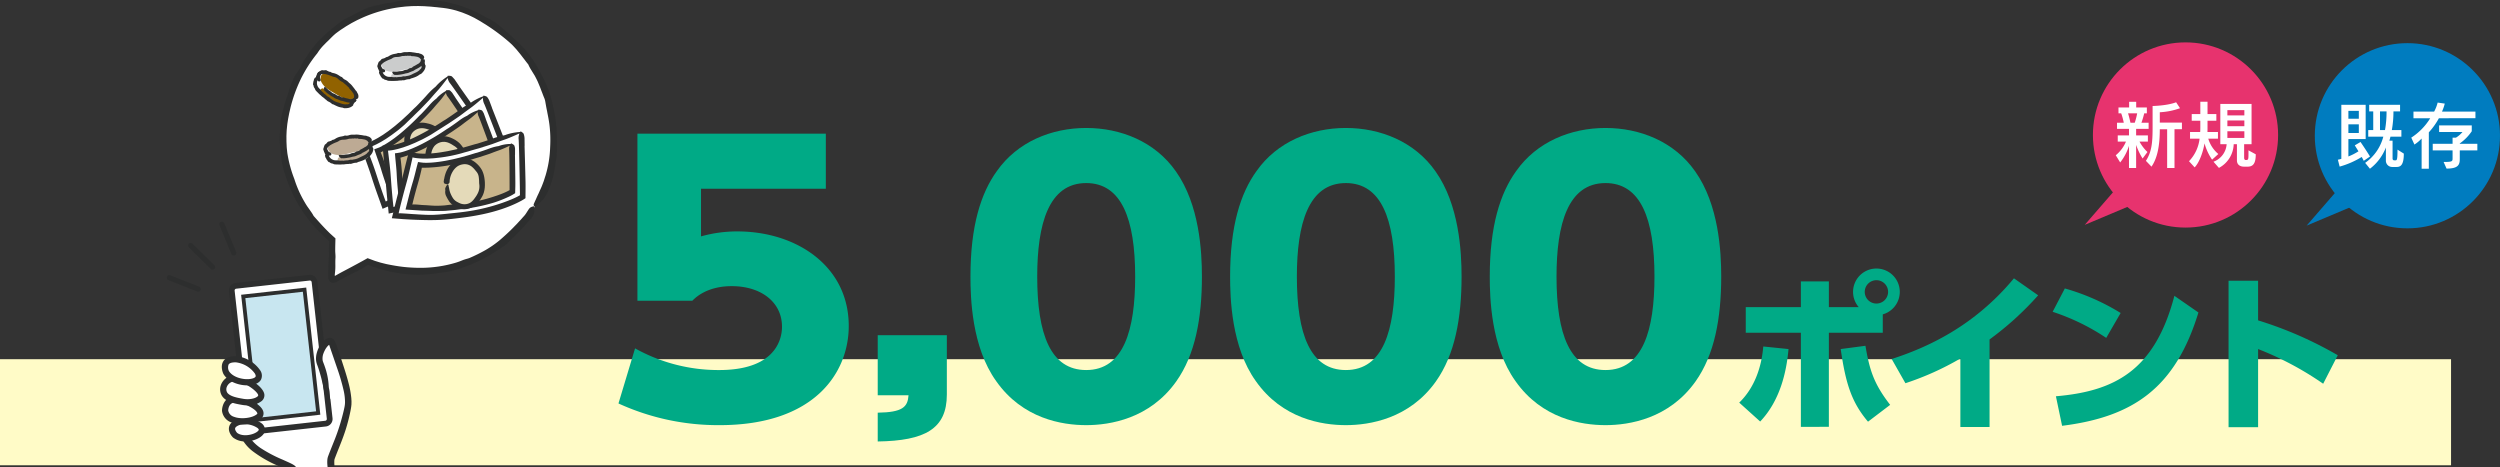 <svg xmlns="http://www.w3.org/2000/svg" xmlns:xlink="http://www.w3.org/1999/xlink" width="917.977" height="171.527" viewBox="0 0 917.977 171.527">
  <rect x="0" y="0" width="917.977" height="171.527" fill="#333333" stroke="none"/>
  <defs>
    <style>
      .cls-1 {
        fill: none;
      }

      .cls-2 {
        fill: #fffbc7;
      }

      .cls-3 {
        fill: #00aa86;
      }

      .cls-4 {
        fill: #e7336e;
      }

      .cls-5 {
        fill: #fff;
      }

      .cls-6 {
        fill: #007cbf;
      }

      .cls-7 {
        clip-path: url(#clip-path);
      }

      .cls-8 {
        fill: #2d2e2e;
      }

      .cls-9 {
        fill: #c8e6f0;
      }

      .cls-10 {
        fill: #c8b48b;
      }

      .cls-11 {
        fill: #e4dab9;
      }

      .cls-12 {
        fill: #916200;
      }

      .cls-13 {
        fill: #cbcccc;
      }

      .cls-14 {
        fill: #bdaa94;
      }
    </style>
    <clipPath id="clip-path">
      <rect class="cls-1" x="51.5" y="73.993" width="93.02" height="97.534"/>
    </clipPath>
  </defs>
  <g id="文字">
    <g>
      <rect class="cls-2" y="131.894" width="900" height="38.95"/>
      <g>
        <path class="cls-3" d="M303.239,69.31H257.408V86.8A48.802,48.802,0,0,1,270.751,84.973c21.61,0,40.9,12.661,40.9,34.719,0,17.099-12.473,36.416-47.426,36.416a87.847,87.847,0,0,1-37.129-7.962l6.091-20.231a62.829,62.829,0,0,0,30.893,7.962c19.58,0,23.061-10.181,23.061-15.924,0-9.006-7.687-14.879-18.419-14.879-1.74,0-9.282,0-14.503,5.352H234.057V49.079h69.182Z"/>
        <path class="cls-3" d="M347.673,123.078v21.797c0,12.661-8.122,16.968-25.381,17.229V151.532c9.137-.13,11.023-2.088,11.313-6.396H322.292V123.078Z"/>
        <path class="cls-3" d="M365.772,139.923c-8.992-12.53-9.427-30.673-9.427-38.374,0-18.534,3.771-30.542,9.717-38.765,7.542-10.703,20.015-15.793,32.778-15.793,12.618,0,25.236,4.96,32.923,15.924,8.702,12.269,9.572,29.498,9.572,38.635,0,15.271-2.465,28.715-9.427,38.505-9.717,13.705-24.366,16.054-33.068,16.054C389.993,156.108,375.489,153.758,365.772,139.923Zm51.052-38.374c0-21.275-5.076-34.328-17.984-34.328-13.778,0-17.984,15.01-17.984,34.328,0,21.275,4.931,34.328,17.984,34.328C412.618,135.877,416.824,121.128,416.824,101.549Z"/>
        <path class="cls-3" d="M461.113,139.923c-8.992-12.53-9.427-30.673-9.427-38.374,0-18.534,3.771-30.542,9.717-38.765,7.542-10.703,20.015-15.793,32.778-15.793,12.618,0,25.236,4.96,32.923,15.924,8.702,12.269,9.572,29.498,9.572,38.635,0,15.271-2.465,28.715-9.427,38.505-9.717,13.705-24.366,16.054-33.068,16.054C485.334,156.108,470.831,153.758,461.113,139.923Zm51.052-38.374c0-21.275-5.076-34.328-17.984-34.328-13.778,0-17.984,15.01-17.984,34.328,0,21.275,4.931,34.328,17.984,34.328C507.959,135.877,512.166,121.128,512.166,101.549Z"/>
        <path class="cls-3" d="M556.454,139.923c-8.992-12.53-9.427-30.673-9.427-38.374,0-18.534,3.771-30.542,9.717-38.765,7.542-10.703,20.015-15.793,32.778-15.793,12.618,0,25.236,4.96,32.923,15.924,8.702,12.269,9.572,29.498,9.572,38.635,0,15.271-2.465,28.715-9.427,38.505-9.717,13.705-24.366,16.054-33.068,16.054C580.675,156.108,566.171,153.758,556.454,139.923Zm51.052-38.374c0-21.275-5.076-34.328-17.984-34.328-13.778,0-17.984,15.01-17.984,34.328,0,21.275,4.931,34.328,17.984,34.328C603.3,135.877,607.506,121.128,607.506,101.549Z"/>
        <path class="cls-3" d="M638.63,147.841c5.548-5.359,8.196-12.925,8.827-20.617l9.268.946c-.756,8.701-3.215,19.041-10.403,26.607Zm43.882-35.056a8.577,8.577,0,1,1,8.827,2.648v6.746H671.542v34.551H661.265V122.18H641.025v-9.395h20.239v-9.457H671.542v9.457Zm2.458,14.186c1.514,8.764,2.963,13.808,9.079,21.689l-8.133,6.179c-5.926-6.999-8.196-13.808-10.025-26.67Zm-.252-19.797a4.287,4.287,0,1,0,4.287-4.287A4.292,4.292,0,0,0,684.719,107.174Z"/>
        <path class="cls-3" d="M730.55,156.794H719.831V131.637a104.902,104.902,0,0,1-20.176,9.079l-5.044-8.89c13.051-4.224,30.264-11.979,44.891-29.633l8.89,6.242a112.44,112.44,0,0,1-17.843,16.204Z"/>
        <path class="cls-3" d="M773.386,124.071a80.309,80.309,0,0,0-19.671-9.583l4.477-8.575a80.783,80.783,0,0,1,20.491,9.016ZM754.912,145.508c21.185-1.828,36.253-9.142,43.504-36.884l8.827,6.116c-8.449,27.679-23.895,38.334-50.061,41.613Z"/>
        <path class="cls-3" d="M853.048,140.905a115.391,115.391,0,0,0-23.896-12.736v28.688H818.308V103.076h10.844V117.64a140.862,140.862,0,0,1,29.255,12.799Z"/>
      </g>
      <g>
        <g>
          <polygon class="cls-4" points="778.5 67.563 765.5 82.563 784.5 74.563 778.5 67.563"/>
          <circle class="cls-4" cx="802.5" cy="49.563" r="34"/>
        </g>
        <g>
          <path class="cls-5" d="M781.748,61.678v-8.125a18.88,18.88,0,0,1-3.239,6.101L776.889,57.008a12.874,12.874,0,0,0,3.752-5.021h-3.023V49.72h4.13V47.318h-4.4V45.077h2.483a24.119,24.119,0,0,0-.945-3.455h-.999V39.463h3.914V37.384h2.591v2.079h3.914v2.159h-.972a29.143,29.143,0,0,1-1.026,3.455h2.646v2.24h-4.589v2.402h4.319v2.268h-3.077a15.063,15.063,0,0,0,2.916,3.833L786.742,58.196a23.164,23.164,0,0,1-2.375-4.994V61.678Zm2.105-16.601a23.372,23.372,0,0,0,.891-3.455H781.397c.27.783.621,2.213.891,3.455Zm11.904,16.601V47.453h-2.699c0,5.479-.702,10.338-3.05,13.739l-2.051-2.132c2.132-3.293,2.456-6.748,2.456-12.12V38.923c5.965-.189,8.638-1.376,8.638-1.376l1.431,2.186a25.714,25.714,0,0,1-7.423,1.485V45.024h8.125v2.429h-2.726V61.678Z"/>
          <path class="cls-5" d="M812.257,58.628a20.019,20.019,0,0,1-2.78-5.992c-.432,2.78-1.755,6.856-3.617,8.827l-2.079-2.268a14.28,14.28,0,0,0,3.887-8.287h-3.509v-2.429h3.725c.054-.702.054-1.269.054-1.944V44.321h-3.158V41.892H807.938V37.358h2.646v4.535h3.239v2.429H810.583v2.213c0,.675,0,1.323-.027,1.944h3.86v2.429h-3.563a11.694,11.694,0,0,0,3.698,5.642Zm11.769,2.564c-1.728,0-2.645-.891-2.645-2.294V52.959h-1.188a10.211,10.211,0,0,1-5.425,8.692L812.77,59.383a7.386,7.386,0,0,0,4.832-6.424h-2.321v-14.792h11.472v14.792h-2.727v4.94c0,.783.405.864.594.864h.081c.837,0,.918-.27.918-2.133V55.2l2.672,1.458c0,3.266-.891,4.535-2.997,4.535Zm.081-20.757h-6.235V42.378h6.235Zm0,3.806h-6.235v2.105h6.235Zm0,3.968h-6.235v2.429h6.235Z"/>
        </g>
      </g>
      <g>
        <g>
          <polygon class="cls-6" points="859.977 67.843 846.977 82.843 865.977 74.843 859.977 67.843"/>
          <circle class="cls-6" cx="883.977" cy="49.843" r="34"/>
        </g>
        <g>
          <path class="cls-5" d="M867.948,59.044c-.243-.459-.485-.972-.756-1.404a31.479,31.479,0,0,1-8.098,3.536l-.647-2.538a6.696,6.696,0,0,0,1.269-.324V38.475h8.935V51.053h-6.344v6.397a20.812,20.812,0,0,0,3.698-1.89c-.756-1.241-1.35-2.186-1.35-2.186l2.105-1.242s1.998,2.888,3.482,5.344ZM866.14,40.715h-3.833v2.888h3.833Zm0,4.939h-3.833V48.84h3.833Zm12.336,15.656a2.309,2.309,0,0,1-2.402-2.402V54.158a17.903,17.903,0,0,1-5.857,7.801l-1.755-2.159a16.965,16.965,0,0,0,6.667-9.61h-5.534v-2.429h1.836v-6.856H869.946V38.475h11.337v2.43h-2.43a38.606,38.606,0,0,1-.594,6.856h3.509v2.429h-4.021a11.529,11.529,0,0,1-.405,1.458h1.188v6.613a.627.627,0,0,0,.648.621h.404c.54,0,.756-.189.756-3.941l2.321,1.458c0,4.508-1.376,4.913-2.726,4.913ZM875.749,47.76a37.946,37.946,0,0,0,.567-6.856h-2.402v6.856Z"/>
          <path class="cls-5" d="M889.199,61.959V50.865a13.227,13.227,0,0,1-2.646,2.213l-1.161-2.538a22.43,22.43,0,0,0,6.964-7.126h-6.154v-2.429h7.585a13.89,13.89,0,0,0,1.295-3.32l2.618.378a18.269,18.269,0,0,1-1.026,2.942H908.958v2.429H895.542a26.214,26.214,0,0,1-3.698,5.183V61.959ZM903.208,55.237v3.212c0,2.294-.863,3.455-4.858,3.455l-1.08-2.43c3.267,0,3.293-.243,3.293-1.403V55.237H893.275v-2.429H900.563V50.541h1.242a9.569,9.569,0,0,0,2.402-2.079h-8.584v-2.429H907.608v2.16A17.27,17.27,0,0,1,903.208,52.673v.135h6.451v2.429Z"/>
        </g>
      </g>
      <g class="cls-7">
        <g>
          <g>
            <path class="cls-8" d="M78.052,99.023a.949.949,0,0,1-.668-.273l-8.037-7.901a.953.953,0,0,1,1.337-1.36l8.037,7.901a.953.953,0,0,1-.668,1.633Z"/>
            <path class="cls-8" d="M85.832,93.834a.954.954,0,0,1-.881-.589l-4.359-10.535a.953.953,0,0,1,1.762-.729l4.359,10.535a.954.954,0,0,1-.88,1.318Z"/>
            <path class="cls-8" d="M72.785,107.104a.952.952,0,0,1-.349-.066l-10.607-4.18a.953.953,0,0,1,.699-1.774l10.607,4.18a.953.953,0,0,1-.35,1.84Z"/>
          </g>
          <path class="cls-5" d="M117.183,133.538c-1.826-4.451,3.873-11.6,5.22-7.447,3.064,9.447,6.671,18.152,5.604,23.414-1.516,7.478-5.599,16.894-6.23,18.788s.875,8.886.875,8.886c2.105,12.264-4.491,17.433-7.815,15.744-2.602-1.323-3.909-6.505-3.909-6.505l-1.612-8.923s-.474-3.82-1.579-5.399c-1.105-1.579-16.787-5.602-18.319-13.134,0,0-.758-14.65.23-22.923Z"/>
          <g>
            <path class="cls-5" d="M89.501,103.299h27.157a1.705,1.705,0,0,1,1.705,1.705v50.503a1.705,1.705,0,0,1-1.705,1.705H89.501a1.705,1.705,0,0,1-1.705-1.705V105.004A1.705,1.705,0,0,1,89.501,103.299Z" transform="translate(-13.73 12.156) rotate(-6.329)"/>
            <path class="cls-8" d="M92.364,159.609a2.767,2.767,0,0,1-2.739-2.456l-5.567-50.195a2.763,2.763,0,0,1,2.438-3.047l26.991-2.994a2.763,2.763,0,0,1,3.047,2.439l5.567,50.195a2.765,2.765,0,0,1-2.438,3.047h0l-26.992,2.994A2.792,2.792,0,0,1,92.364,159.609Zm21.425-56.599a.684.684,0,0,0-.069.004L86.728,106.008a.659.659,0,0,0-.574.718l5.567,50.195a.661.661,0,0,0,.718.574l26.992-2.994a.656.656,0,0,0,.574-.718l-5.567-50.195A.66.66,0,0,0,113.789,103.011Zm5.758,52.539h0Z"/>
          </g>
          <g>
            <rect class="cls-9" x="91.755" y="107.466" width="22.649" height="45.579" transform="translate(-13.729 12.155) rotate(-6.328)"/>
            <path class="cls-8" d="M116.074,151.039,94.954,153.382,90.084,109.471l21.12-2.342Zm-3.633-45.456-23.902,2.651,5.178,46.692,23.902-2.651-5.178-46.692Z"/>
          </g>
          <path class="cls-5" d="M128.006,149.506c1.067-5.262-2.54-13.968-5.604-23.414-1.347-4.153-7.046,2.995-5.22,7.447,2.042,4.979,4.199,12.936,4.199,12.936Z"/>
          <path class="cls-8" d="M90.78,142.79c-.083,2.753-.074,5.523-.027,8.294l.097,4.157.069,2.077.039,1.037a1.681,1.681,0,0,0,.089.666,7.674,7.674,0,0,0,1.681,2.913,16.252,16.252,0,0,0,2.857,2.513,49.967,49.967,0,0,0,8.203,4.338l2.073.93c.349.161.699.324,1.057.504a8.652,8.652,0,0,1,1.137.657,2.759,2.759,0,0,1,.664.668,5.02,5.02,0,0,1,.36.649,9.38,9.38,0,0,1,.462,1.191,19.695,19.695,0,0,1,.571,2.326c.285,1.567.432,3.051.663,4.516a33.407,33.407,0,0,0,.943,4.286,32.736,32.736,0,0,0,1.431,3.98c.287.635.579,1.275.91,1.859.079.152.163.292.249.429a4.405,4.405,0,0,0,.255.394,2.162,2.162,0,0,0,.241.311c.056.075.094.075.134.113l.066.029.106.051.211.103c.141.061.282.101.422.156a3.571,3.571,0,0,0,.815.157,2.583,2.583,0,0,0,1.652-.48,5.229,5.229,0,0,0,1.402-1.528,13.315,13.315,0,0,0,1.682-4.41,21.473,21.473,0,0,0,.442-4.52,20.434,20.434,0,0,0-.143-2.258,21.265,21.265,0,0,0-.418-2.246c-.275-1.267-.52-2.538-.717-3.836-.092-.653-.184-1.303-.235-1.984a11.158,11.158,0,0,1-.007-2.189,4.554,4.554,0,0,1,.138-.707c.062-.234.117-.351.177-.532l.346-.918.7-1.779q.704-1.761,1.41-3.526a74.644,74.644,0,0,0,3.012-9.531q.267-1.053.481-2.106a9.669,9.669,0,0,0,.155-.966,8.064,8.064,0,0,0,.056-.962,19.937,19.937,0,0,0-.475-4.087,75.827,75.827,0,0,0-2.427-8.36l-2.577-7.517-.31-.927-.031-.091-.001-.002-.003-.004-.007-.006a.02.02,0,0,0-.027.006l-.002.002-.082.064c-.056.031-.156.136-.235.198a5.228,5.228,0,0,0-.496.556,7.478,7.478,0,0,0-.844,1.382,9.251,9.251,0,0,0-.497,1.192,5.279,5.279,0,0,0-.22,2.16,3.894,3.894,0,0,0,.094.475c.056.146.087.26.196.539.186.48.369.959.523,1.429a25.393,25.393,0,0,1,1.436,7.221,6.455,6.455,0,0,0,.157,1.037c.49,2.305.091,4.229-.022,6.273-.018.316-.241.514-.37.763-.104-.327-.24-.647-.312-.986q-.52-2.377-1.039-4.754c-.423-2.035-.791-4.088-1.344-6.08-.371-1.353-.765-2.699-1.245-3.973a8.103,8.103,0,0,1-.359-1.129,6.371,6.371,0,0,1-.143-1.215,8.214,8.214,0,0,1,.33-2.331,10.182,10.182,0,0,1,2.219-4.025,6.208,6.208,0,0,1,.94-.825,3.047,3.047,0,0,1,1.428-.543,1.89,1.89,0,0,1,1.421.453,3.311,3.311,0,0,1,.852,1.302c1.18,3.147,2.172,6.327,3.215,9.541.565,1.753,1.097,3.525,1.557,5.328a35.245,35.245,0,0,1,1.014,5.555c.016.507.088,1.002.059,1.521l-.014.772-.088.783c-.141,1.022-.341,1.942-.548,2.905q-.631,2.854-1.51,5.624c-.933,2.953-2.137,5.808-3.261,8.665l-.541,1.392c-.09.233-.172.456-.246.669a2.045,2.045,0,0,0-.091.492,13.66,13.66,0,0,0,.147,2.751c.129.961.304,1.928.512,2.89.105.481.216.961.337,1.437l.188.713.189.802a19.871,19.871,0,0,1-.004,7.42,18.824,18.824,0,0,1-1.318,4.408,10.492,10.492,0,0,1-2.856,3.984,5.948,5.948,0,0,1-1.453.865,5.128,5.128,0,0,1-1.729.365,5.878,5.878,0,0,1-1.713-.195c-.266-.076-.521-.17-.782-.259l-.363-.163-.412-.196-.574-.433c-.158-.167-.281-.31-.403-.452-.187-.254-.388-.519-.528-.759a14.213,14.213,0,0,1-.805-1.461,37.143,37.143,0,0,1-2.741-8.276c-.148-.712-.277-1.43-.382-2.152l-.303-2.073c-.105-.712-.179-1.313-.31-1.964a18.061,18.061,0,0,0-.447-1.853,8.728,8.728,0,0,0-.293-.824,3.45,3.45,0,0,0-.161-.35.88.88,0,0,0-.08-.145c-.028-.044-.005-.015-.013-.026-.014-.005.015-0-.027-.022-.098-.059-.19-.122-.328-.193-.247-.138-.544-.281-.839-.421-1.201-.561-2.495-1.11-3.769-1.692a44.624,44.624,0,0,1-8.293-4.787,15.025,15.025,0,0,1-4.12-4.424l-.36-.722-.292-.766c-.084-.278-.135-.5-.221-.835a7.141,7.141,0,0,1-.059-.859l-.085-2.788c-.082-3.362-.121-6.726-.079-10.096.028-1.888.066-3.779.136-5.676A5.218,5.218,0,0,1,89.293,136.208c.082-.082.2-.22.257-.173a4.309,4.309,0,0,1,1.246,1.202,7.901,7.901,0,0,1,.229,1.949,1.138,1.138,0,0,1-.013.204c-.082,1.128-.153,2.26-.201,3.399Z"/>
          <g>
            <g>
              <path class="cls-5" d="M86.315,159.794s-3.33-3.264,1.443-4.873c3.036-1.023,8.627.717,8.393,3.016S89.471,162.313,86.315,159.794Z"/>
              <path class="cls-8" d="M90.088,162.089a7.111,7.111,0,0,1-4.482-1.406,1.147,1.147,0,0,1-.087-.077c-.19-.186-1.845-1.878-1.395-3.847.298-1.303,1.399-2.284,3.27-2.915a10.424,10.424,0,0,1,8.545,1.508,3.006,3.006,0,0,1,1.342,2.701c-.129,1.264-1.264,2.434-3.114,3.212A10.76,10.76,0,0,1,90.088,162.089Zm-3.013-3.144c1.568,1.202,4.301,1.026,6.213.223,1.259-.529,1.711-1.135,1.732-1.346.017-.169-.174-.434-.498-.693a8.21,8.21,0,0,0-6.4-1.13c-1.041.351-1.673.801-1.78,1.268C86.202,157.876,86.844,158.699,87.075,158.945Z"/>
            </g>
            <g>
              <path class="cls-5" d="M82.657,150.787s.037-4.136,3.799-4.158c3.762-.022,11.346,3.933,8.59,6.337S83.25,155.789,82.657,150.787Z"/>
              <path class="cls-8" d="M89.066,155.832a11.183,11.183,0,0,1-3.951-.66,5.194,5.194,0,0,1-3.588-4.251,1.185,1.185,0,0,1-.008-.144c.016-1.818,1.068-5.262,4.929-5.285h.032c3.062,0,9.025,2.483,10.107,5.344a2.589,2.589,0,0,1-.794,2.987C94.319,155.109,91.658,155.832,89.066,155.832Zm-5.271-5.106a2.972,2.972,0,0,0,2.137,2.324c2.723,1.049,6.876.359,8.366-.941.255-.223.218-.32.162-.469-.606-1.603-5.286-3.874-7.971-3.874l-.027 0C84.035,147.78,83.814,150.2,83.795,150.726Z"/>
            </g>
            <g>
              <path class="cls-5" d="M82.135,141.894a4.454,4.454,0,0,1,5.166-2.911c4.004.72,8.532,4.168,8.647,6.081s-3.517,3.052-6.669,2.521C86.126,147.055,81.014,146.202,82.135,141.894Z"/>
              <path class="cls-8" d="M90.893,148.855a10.901,10.901,0,0,1-1.803-.149c-2.574-.434-6.077-1.023-7.578-3.342a4.551,4.551,0,0,1-.476-3.757c.005-.02.011-.04.018-.06a5.541,5.541,0,0,1,6.45-3.683c4.039.726,9.411,4.315,9.581,7.132a2.762,2.762,0,0,1-1.013,2.272A8.044,8.044,0,0,1,90.893,148.855Zm-7.667-6.636a2.33,2.33,0,0,0,.194,1.909c.958,1.478,4.011,1.992,6.031,2.333,2.175.366,4.296-.163,5.099-.885a.612.612,0,0,0,.262-.444c-.062-1.032-3.783-4.324-7.713-5.03A3.277,3.277,0,0,0,83.225,142.22Z"/>
            </g>
            <g>
              <path class="cls-5" d="M83.046,136.776s-2.366-5.055,3.66-4.859c3.833.125,9.372,4.42,8.146,6.899S85.529,140.923,83.046,136.776Z"/>
              <path class="cls-8" d="M90.786,141.5c-3.084,0-6.991-1.26-8.716-4.14a1.101,1.101,0,0,1-.054-.102c-.13-.277-1.231-2.763.033-4.68.835-1.267,2.409-1.87,4.694-1.797a12.223,12.223,0,0,1,8.764,5.163,3.386,3.386,0,0,1,.364,3.376c-.636,1.287-2.33,2.079-4.646,2.172Q91.009,141.5,90.786,141.5Zm-6.731-5.252c1.295,2.086,4.533,3.076,7.079,2.972,1.507-.061,2.498-.502,2.698-.907.174-.352-.099-.903-.277-1.2a10.093,10.093,0,0,0-6.887-4.058c-.986-.035-2.255.075-2.718.772A3.025,3.025,0,0,0,84.055,136.248Z"/>
            </g>
          </g>
        </g>
      </g>
      <g>
        <path class="cls-5" d="M196.329,75.868a49.775,49.775,0,1,0-74.753,12.355l-.25,13.541c-.023,1.231.841,1.751,1.921,1.154l11.849-6.556A49.783,49.783,0,0,0,196.329,75.868Z"/>
        <path class="cls-8" d="M196.122,75.743c.029.652.077,1.262.061,1.914a3.341,3.341,0,0,1-.101.721,3.729,3.729,0,0,1-.274.7,6.921,6.921,0,0,1-.918,1.353c-.545.6-1.123,1.16-1.643,1.775-1.758,1.972-3.571,3.889-5.503,5.689-.347.318-.644.691-.986,1.014a11.652,11.652,0,0,1-1.183,1.096l-.338.239-.347.227-.689.458-.683.464c-.225.158-.464.296-.695.447l-1.388.893-1.414.852c-.464.295-.954.547-1.432.819-.481.267-.956.544-1.452.783l-1.474.74-1.507.669a53.711,53.711,0,0,1-8.862,3.053c-.396.083-.797.151-1.199.212l-.603.087-.301.041-.303.029c-.404.039-.806.079-1.205.13-.199.026-.398.054-.596.086-.198.03-.396.053-.593.087a40.336,40.336,0,0,1-9.053.515,52.845,52.845,0,0,1-8.976-1.281c-.448-.106-.898-.203-1.343-.318l-1.327-.377-.663-.19c-.22-.068-.436-.145-.655-.217l-1.307-.441c-.21-.067-.414-.148-.619-.228l-.613-.238-.491-.189-.168-.063-.084-.031a.145.145,0,0,0-.042-.012l-.04.023q-.421.25-.843.501c-.383.231-.764.471-1.144.723a40.556,40.556,0,0,1-3.927,2.041c-1.428.725-2.84,1.451-4.246,2.211l-1.055.577-.528.295-.066.037-.033.019-.044.016-.179.064a1.517,1.517,0,0,1-.181.051,1.322,1.322,0,0,1-.183.039,1.912,1.912,0,0,1-.742-.012,1.579,1.579,0,0,1-.677-.327,2.119,2.119,0,0,1-.696-1.303c-.005-.024-.011-.05-.014-.073l-.002-.058-.004-.116-.006-.233-.009-.469q-.004-.473-.007-.948c0-.635.011-1.277.029-1.921.036-1.288.105-2.584.194-3.86.08-1.117-.036-2.138.004-3.225q.043-1.145.086-2.293l.017-.347.004-.088c-.002-.014.006-.032-.003-.042l-.031-.029-.126-.117-.281-.258-.426-.384c-.579-.5-1.115-1.047-1.671-1.569-.565-.515-1.085-1.073-1.633-1.604l-.479-.475-.454-.498-.899-1.006c-.299-.336-.569-.696-.853-1.045-.277-.354-.569-.697-.832-1.061l-.792-1.09-.396-.545-.374-.56-.756-1.114c-.249-.373-.48-.757-.726-1.133a47.374,47.374,0,0,1-3.464-6.684,51.122,51.122,0,0,1-2.938-8.677c-.119-.546-.218-1.099-.307-1.653-.05-.276-.075-.557-.106-.836q-.045-.418-.089-.835c-.095-.776-.141-1.549-.225-2.319-.097-.77-.142-1.546-.248-2.332-.025-.208-.051-.417-.065-.627-.01-.21-.016-.421-.02-.633-.007-.423-.004-.85.005-1.276.006-.427.053-.854.079-1.28q.044-.639.088-1.275a5.203,5.203,0,0,0,.121-.788,10.071,10.071,0,0,1,.024-2.044c.036-.337.082-.672.134-1.005l.083-.499.111-.494c.158-.656.309-1.31.488-1.957.187-.646.362-1.292.51-1.946.469-1.791,1.176-3.529,1.669-5.258q.149-.54.314-1.072c.115-.353.251-.697.381-1.043l.4-1.034c.134-.345.295-.677.441-1.018.219-.492.429-.981.691-1.445a13.414,13.414,0,0,1,.885-1.35,15.825,15.825,0,0,0,.889-1.338c.138-.238.268-.482.388-.727.116-.247.231-.489.34-.72a13.36,13.36,0,0,1,.772-1.42c.142-.226.273-.458.429-.674.152-.219.303-.438.45-.662.317-.474.615-.962.927-1.439l.979-1.405.354-.502c.118-.167.253-.321.384-.478a51.743,51.743,0,0,1,8.105-7.755q.209-.163.415-.332l.206-.17.212-.162q.424-.326.847-.651c.283-.216.568-.429.857-.632.294-.196.599-.37.906-.534q.442-.231.883-.462l.44-.23.45-.213c.599-.285,1.19-.583,1.773-.911.75-.378,1.505-.748,2.242-1.143a26.139,26.139,0,0,1,3.225-1.414q.413-.146.829-.279c.139-.043.277-.089.417-.127l.425-.102c.567-.131,1.138-.239,1.711-.32.375-.057.782-.217,1.177-.304l.886-.182c.295-.061.589-.121.888-.161q.891-.138,1.783-.276c.194-.035.396-.06.595-.093a5.048,5.048,0,0,0,.581-.129c.405-.118.811-.215,1.22-.298.408-.084.823-.118,1.235-.163.413-.04.828-.072,1.243-.1.416-.022.835-.018,1.254-.03C151.939.055,154.107.024,156.245,0q1.032.019,2.068.052c.688.047,1.375.112,2.064.173.172.017.345.029.516.05l.513.074,1.026.152c.341.056.685.095,1.024.166l1.016.212,1.015.216c.339.069.67.173,1.005.259l1.001.273c.334.091.668.18.995.296l1.969.66,1.93.765c.509.19.994.437,1.49.658l.74.339c.245.115.497.218.735.349l1.448.743c.24.125.486.241.723.373l.708.401c.465.261.942.499,1.423.733.47.252.938.511,1.4.782.319.19.631.388.933.599.294.223.582.452.867.683.569.465,1.136.922,1.68,1.407,2.018,1.657,3.903,3.473,5.858,5.266a37.784,37.784,0,0,1,5.676,6.855c.615.98,1.226,1.971,1.748,3.007l.41.765.208.38.193.387c.259.515.527,1.023.811,1.521.142.238.259.488.382.736l.361.747c.237.5.477.999.669,1.517q.304.771.596,1.547c.186.52.343,1.051.512,1.576l.248.79c.081.264.143.533.215.8l.422,1.601.36,1.616.186.807.155.813a52.572,52.572,0,0,1,.951,10.654l.008.682-.012.681c-.005.454-.005.909-.003,1.365.012.457-.019.91-.034,1.366q-.031.685-.062,1.37a8.567,8.567,0,0,1-.134,1.019c-.093.507-.17,1.014-.239,1.521q-.125.758-.25,1.512l-.117.758c-.02.126-.036.253-.059.379l-.075.376c-.1.501-.202,1.003-.31,1.505-.109.567-.279,1.118-.439,1.674l-.25.832c-.085.277-.168.556-.274.825-.408,1.087-.811,2.178-1.318,3.218a9.874,9.874,0,0,1-2.292,3.181c-.721.632-1.439,1.305-2.116,1.914-.74-.596-.707-.65-.241-1.707q.164-.371.336-.736l.173-.365.159-.372q.323-.741.672-1.467l.175-.363.161-.37.326-.739.334-.736c.114-.245.228-.489.324-.741.262-.645.505-1.299.746-1.952.209-.665.413-1.331.636-1.99a40.29,40.29,0,0,0,1.69-10.346l.01-.196a46.153,46.153,0,0,0-.277-8.139c-.183-1.407-.433-2.799-.724-4.182q-.06-.333-.12-.668l-.138-.666c-.09-.444-.175-.89-.255-1.336q-.03-.178-.06-.357l-.067-.357-.126-.719a6.49,6.49,0,0,0-.363-1.376c-.296-.671-.551-1.353-.801-2.035-.275-.673-.531-1.353-.78-2.036l-.841-2.011c-.3-.662-.634-1.307-.971-1.95l-.15-.28-.166-.271-.336-.54c-.224-.36-.447-.72-.661-1.084a14.252,14.252,0,0,1-1.209-2.233q-.444-.533-.86-1.083c-.279-.366-.544-.741-.836-1.097-.573-.719-1.103-1.473-1.702-2.172l-.873-1.069c-.305-.344-.618-.681-.929-1.019l-.47-.503-.237-.249-.25-.236q-.504-.469-1.02-.92A71.07,71.07,0,0,0,178.924,9.399c-.502-.348-1.034-.646-1.55-.972-.52-.318-1.028-.661-1.567-.949l-1.599-.902q-.821-.408-1.653-.803c-.502-.252-1.026-.454-1.547-.665l-.782-.314c-.261-.105-.522-.21-.79-.294l-1.602-.525c-.134-.042-.267-.088-.402-.125l-.408-.106-.816-.206a27.851,27.851,0,0,0-3.021-.563l-.379-.057-.382-.039-.762-.081-.76-.088-.38-.047-.382-.033c-.965-.076-1.923-.209-2.891-.251L155.802,2.277l-1.451-.042c-.306-.007-.613-.025-.919-.024l-.92.016c-.613.016-1.228.003-1.84.058-.612.042-1.225.075-1.838.122L147.004,2.613a49.803,49.803,0,0,0-14.132,3.977l-1.671.777-1.632.858-.408.215c-.135.074-.265.155-.398.233l-.794.47-.795.47c-.261.162-.515.337-.773.506-.394.261-.794.518-1.196.774-.393.268-.777.551-1.163.83l-.572.425c-.094.072-.189.142-.281.217l-.267.232c-.354.311-.697.631-1.023.96-.477.459-.927.949-1.409,1.405l-.721.685-.691.716a17.826,17.826,0,0,0-2.479,3.069,3.953,3.953,0,0,1-.354.462,49.572,49.572,0,0,0-5.852,9.253,54.44,54.44,0,0,0-3.709,10.293l-.308,1.344-.158.672c-.05.225-.088.452-.133.677l-.264,1.357c-.08.454-.14.912-.212,1.368-.156.912-.223,1.834-.32,2.756-.043.461-.052.925-.076,1.387-.018.463-.048.926-.034,1.39l.009,1.617.075,1.616c.016.54.083,1.075.136,1.611.057.536.11,1.072.212,1.601a45.039,45.039,0,0,0,2.416,8.753c.068.182.131.367.183.553a40.995,40.995,0,0,0,3.75,8.242c.242.424.502.839.766,1.25.271.407.568.797.846,1.198q.211.3.414.603c.14.2.284.396.42.599a12.461,12.461,0,0,1,.756,1.26c1.619,1.815,3.216,3.623,4.923,5.342.433.423.845.869,1.3,1.269l.733.669.657.59.328.294.041.037c.011.013.035.021.028.042l-.003.11-.006.22-.059,2.373q-.018.88-.017,1.759c.003.931.156,1.835.092,2.752-.061.873-.046,1.734-.041,2.589a20.549,20.549,0,0,1-.109,2.59q-.053.442-.088.879l-.009.109a.672.672,0,0,1-.008.079.329.329,0,0,0-.01.037.242.242,0,0,0-.004.077.146.146,0,0,0,.076.119.178.178,0,0,0,.141,0,.234.234,0,0,0,.034-.015l.096-.053.371-.208.741-.417c.494-.277.988-.55,1.483-.81,2.328-1.222,4.677-2.474,7.013-3.76l.943-.521.825-.458.206-.115c.069-.029.135-.108.211-.051l.444.166,1.378.513c.323.115.641.244.968.346.655.203,1.308.409,1.964.601q.995.248,1.99.495c2.128.454,4.266.817,6.418,1.07a57.694,57.694,0,0,0,6.49.331A45.143,45.143,0,0,0,167.543,96.4c.49-.158.98-.318,1.458-.51.478-.194.954-.386,1.439-.556.331-.108.663-.212,1.001-.303a8.815,8.815,0,0,0,.996-.321,58.357,58.357,0,0,0,5.724-2.823,37.644,37.644,0,0,0,5.259-3.637c1.616-1.381,3.191-2.818,4.701-4.329.382-.373.741-.769,1.117-1.148l.563-.572.541-.592c.359-.396.738-.777,1.092-1.177q.528-.605,1.07-1.2a6.48,6.48,0,0,0,.665-.881c.206-.31.403-.629.601-.94.192-.289.34-.533.488-.73a2.191,2.191,0,0,1,.46-.468A3.222,3.222,0,0,1,196.122,75.743Z"/>
      </g>
      <g>
        <g>
          <g>
            <g>
              <path class="cls-5" d="M164.432,27.803l13.967,19.833s-7.054,15.426-37.302,27.661L133.773,53.855S143.728,53.461,164.432,27.803Z"/>
              <path class="cls-8" d="M168.45,31.432c2.523,3.583,5.065,7.156,7.564,10.757.615.887,1.206,1.79,1.795,2.695l.883,1.357.704,1.08.098.15.049.075c.003.006.011.012.01.019l-.01.021-.02.041-.16.323-.161.321-.175.317-.101.183-.08.135-.127.21c-.084.141-.173.275-.26.413-.176.273-.354.542-.537.806-.183.265-.367.528-.558.785-.187.261-.381.514-.576.768-.779,1.013-1.603,1.984-2.459,2.922A69.044,69.044,0,0,1,163.453,64.196c-2.366,1.682-4.744,3.356-7.245,4.839-2.363,1.39-4.817,2.618-7.275,3.82l-1.717.822c-.571.277-1.154.528-1.729.796-.578.261-1.15.537-1.734.784l-2.314,1.002-.629.271-.316.136c-.017.013-.019-.004-.024-.018l-.014-.04-.028-.079-.056-.159-.453-1.282-.368-1.033-.255-.705-1.005-2.824c-.661-1.886-1.3-3.781-1.899-5.693-.793-2.529-1.744-5.023-2.621-7.533l-.543-1.559-.455-1.316-.256-.742-.128-.372-.064-.186-.032-.093-.023-.08c.412-.065.862-.134,1.298-.215l.66-.118c.11-.019.217-.056.325-.084l.162-.044.079-.025c.192-.065.385-.115.578-.191l.579-.229L136.24,51.929c.096-.042.191-.09.287-.134l.573-.271c.386-.168.757-.387,1.133-.59.759-.39,1.481-.874,2.216-1.324.091-.058.184-.112.274-.173l.267-.187.534-.373,1.068-.745c.409-.306.81-.624,1.215-.934.402-.316.814-.618,1.209-.944l2.347-1.99,2.27-2.091c.384-.342.745-.711,1.111-1.074l1.097-1.091c.287-.286.599-.548.892-.832.269-.255.525-.525.782-.792l.772-.804c.514-.537,1.024-1.076,1.525-1.623q.241-.263.482-.524.236-.267.47-.533.473-.528.961-1.036a22.311,22.311,0,0,1,2.055-1.897,3.889,3.889,0,0,0,.559-.59,20.283,20.283,0,0,1,3.755-3.145,1.567,1.567,0,0,1,.638-.189,7.95,7.95,0,0,1-.429.695c-.777,1.019-1.549,2.047-2.36,3.044q-.39.48-.789.953l-.829.92c-.553.613-1.106,1.226-1.642,1.852-.366.424-.731.849-1.106,1.266L156.415,37.994l-1.167,1.212-.584.605c-.193.203-.389.404-.594.596-.807.78-1.612,1.563-2.406,2.358-.39.404-.812.777-1.216,1.169q-.611.583-1.211,1.179c-.235.231-.467.466-.711.688l-.75.651q-.755.647-1.526,1.281c-.519.416-1.064.803-1.596,1.205l-.801.598c-.27.196-.551.378-.824.568l-.904.618c-.151.102-.301.207-.454.306l-.47.285-.941.569c-.158.092-.31.194-.474.279l-.487.259-.974.519-1.007.467c-.33.164-.683.292-1.03.43-.175.066-.344.143-.525.2l-.536.174c-.079.03-.179.054-.271.08a2.257,2.257,0,0,1-.273.061c-.005.004-.026-.003-.017.009l.011.027.022.055.043.108.085.209.083.2.171.455.689,1.82c.46,1.213.917,2.427,1.354,3.649.809,2.267,1.515,4.576,2.292,6.857.508,1.492,1.018,2.983,1.552,4.464l.406,1.109.103.277.051.137.017.036.067.133c.022.041.043.078.063.11a1.066,1.066,0,0,0,.131-.081c.041-.028.077-.055.108-.08l.023-.019.007-.005.033-.016.066-.033.263-.13c.402-.201.812-.389,1.224-.58q.614-.292,1.24-.569.627-.274,1.256-.548.623-.285,1.243-.568c2.027-.915,4.057-1.832,6.003-2.901.464-.266.923-.54,1.378-.82.227-.14.456-.278.68-.423l.668-.441,1.333-.886c.439-.303.88-.603,1.325-.895,1.792-1.206,3.586-2.414,5.315-3.706,1.712-1.29,3.37-2.649,4.953-4.084.401-.354.781-.728,1.173-1.09.386-.368.762-.746,1.143-1.119.742-.763,1.482-1.531,2.176-2.333.782-.891,1.546-1.795,2.26-2.731.361-.466.698-.945,1.024-1.429l.238-.365.114-.184c.036-.058.086-.14.085-.136l.052-.074.026-.04c.014-.014-.008-.026-.011-.039l-.056-.095-.284-.418-.615-.9-1.235-1.797-2.481-3.586q-2.247-3.245-4.515-6.475c-.846-1.205-1.697-2.412-2.571-3.595a4.449,4.449,0,0,1-1.13-2.732c.005-.09.002-.232.058-.233a3.065,3.065,0,0,1,1.333.093c.319.13.751.713,1.131,1.095a.967.967,0,0,1,.096.134l1.535,2.244Z"/>
            </g>
            <g>
              <path class="cls-10" d="M163.878,33.135,173.967,47.847s-5.715,12.498-30.219,22.407l-4.906-14.735S148.258,52.778,163.878,33.135Z"/>
              <path class="cls-8" d="M167.199,35.863c1.938,2.826,3.894,5.641,5.807,8.485.471.7.918,1.416,1.362,2.135l.556.893.151.243c.036.082.147.158.059.247-.089.173-.182.342-.273.51-.093.166-.179.34-.275.498l-.137.225-.091.141c-.121.188-.24.378-.368.556a38.546,38.546,0,0,1-3.813,4.652,60.46,60.46,0,0,1-8.648,7.214q-.706.479-1.4.976c-.464.33-.92.672-1.401.974l-1.428.936-.717.464c-.24.153-.477.312-.728.446-.935.526-1.88,1.037-2.826,1.545-.468.264-.956.487-1.439.72l-1.447.703-1.337.661c-.221.115-.448.215-.676.315l-.681.303q-1.62.728-3.239,1.456l-.978.437-.061.027-.031.014-.015.007c-.004-.001-.004-.009-.006-.013l-.043-.124-.087-.249-.174-.501-.351-1.011-.268-.763-.776-2.212c-.508-1.478-.995-2.963-1.442-4.466-.295-.993-.63-1.977-.975-2.959l-.522-1.471-.26-.736-.429-1.258c-.119-.357-.249-.725-.359-1.076.393-.134.81-.268,1.191-.421l.585-.223c.261-.106.282-.128.388-.176.182-.09.365-.172.545-.269l.542-.292c.72-.4,1.432-.831,2.128-1.296l.525-.342.513-.365c.341-.245.686-.484,1.025-.733l1.001-.772c.334-.256.669-.512.99-.788a79.325,79.325,0,0,0,7.055-6.555c.221-.227.467-.43.692-.654.207-.202.407-.412.605-.624l.597-.633c.397-.423.791-.848,1.176-1.281.501-.548.97-1.12,1.485-1.641a13.781,13.781,0,0,1,1.639-1.454,2.469,2.469,0,0,0,.442-.456,12.811,12.811,0,0,1,3.064-2.357c.162-.114.372-.071.561-.102a4.932,4.932,0,0,1-.312.562c-.593.809-1.18,1.626-1.808,2.413-.202.252-.404.503-.614.748l-.644.724c-.43.482-.86.965-1.273,1.459-.283.335-.562.673-.858.998l-.898.963c-.605.635-1.2,1.28-1.82,1.902-.624.618-1.246,1.238-1.857,1.87-.301.32-.62.623-.93.936q-.466.468-.921.949-.265.281-.538.557c-.182.183-.376.355-.567.53-.383.349-.773.692-1.166,1.033-.387.346-.801.665-1.208.991q-.61.488-1.219.976a53.911,53.911,0,0,1-5.677,3.842l-.662.372-.331.187-.34.176-.341.176-.077.043-.069.037c-.09.05-.176.094-.258.132-.025.001.001.028.004.042l.023.051.044.098.084.184.02.043.01.021.022.057.091.24.181.48c.241.641.478,1.283.706,1.928.626,1.775,1.148,3.589,1.74,5.378.388,1.17.777,2.339,1.191,3.498l.157.434.079.217.019.051.007.015.014.03a2.279,2.279,0,0,0,.108.206l.026.041c.002.012.015-.001.024-.007l.029-.02c.038-.026.074-.051.106-.076.032-.025.061-.049.087-.072l.035-.034.006-.005.025-.013.051-.027.101-.054c.619-.332,1.263-.628,1.917-.909q.492-.208.985-.415.484-.226.966-.451c.785-.369,1.581-.715,2.376-1.066l.595-.265.578-.296c.385-.199.767-.403,1.144-.615.364-.204.723-.417,1.079-.634.355-.218.712-.433,1.049-.679.683-.479,1.362-.959,2.06-1.411l.531-.342c.176-.115.345-.241.519-.36l1.04-.715,1.047-.707c.177-.114.345-.241.513-.367l.505-.377a51.464,51.464,0,0,0,7.472-6.591,29.262,29.262,0,0,0,3.466-4.254l.053-.085.027-.043.011-.015.031-.045.052-.078c.031-.029-.003-.053-.014-.08l-.047-.082-.92-1.385-1.898-2.833q-1.719-2.563-3.46-5.111c-.649-.951-1.303-1.902-1.981-2.832a2.899,2.899,0,0,1-.74-2.227c.015-.078.028-.198.08-.204a3.046,3.046,0,0,1,1.227-.042c.282.082.617.54.927.831a.591.591,0,0,1,.074.105l1.172,1.774Z"/>
            </g>
            <g>
              <path class="cls-11" d="M151.38,56.756c-2.613-3.816-2.261-8.376.786-10.185,3.048-1.809,7.638-.183,10.251,3.632,2.613,3.815,2.26,8.374-.787,10.185C158.583,62.196,153.993,60.57,151.38,56.756Z"/>
              <path class="cls-8" d="M149.395,55.668a9.501,9.501,0,0,1-.908-5.036,6.608,6.608,0,0,1,.898-2.472,6.203,6.203,0,0,1,2.087-2.215,6.049,6.049,0,0,1,2.689-.885,8.155,8.155,0,0,1,2.72.236,9.149,9.149,0,0,1,5.354,3.165,14.645,14.645,0,0,1,1.695,2.276,9.636,9.636,0,0,1,.957,2.083,7.182,7.182,0,0,1,.34,2.309,9.513,9.513,0,0,1-.458,3.155,6.122,6.122,0,0,1-4.23,3.826,7.339,7.339,0,0,1-2.57.197,9.439,9.439,0,0,1-1.242-.211,10.46,10.46,0,0,1-1.184-.375c-.15-.06-.287-.153-.432-.222a16.519,16.519,0,0,1-1.52-.865,3.367,3.367,0,0,1-1.472-1.596.752.752,0,0,0-.183-.248c-.493-.489-.399-1.26-.432-1.892-.006-.099.125-.242.195-.363a1.122,1.122,0,0,1,.249.153c.292.31.601.598.897.893a9.348,9.348,0,0,0,1.168,1.1,13.833,13.833,0,0,0,1.834,1.159,6.159,6.159,0,0,0,1.005.396,4.194,4.194,0,0,0,1.057.159c.414.004.817.02,1.221.007a4.659,4.659,0,0,0,1.186-.171,3.964,3.964,0,0,0,2.127-1.408,3.651,3.651,0,0,0,.567-1.223,7.341,7.341,0,0,0,.214-1.335,8.311,8.311,0,0,0-.049-2.208,5.488,5.488,0,0,0-1.254-2.663c-.387-.424-.677-.919-1.032-1.369a7.557,7.557,0,0,0-1.428-1.54,7.404,7.404,0,0,0-1.821-.815,10.002,10.002,0,0,0-1.849-.528,5.151,5.151,0,0,0-1.805.024,4.171,4.171,0,0,0-1.576.674,4.082,4.082,0,0,0-1.338,1.432,5.199,5.199,0,0,0-.522,2.497,7.409,7.409,0,0,0,.463,2.398,6.241,6.241,0,0,0,.611,1.253.934.934,0,0,1-.06,1.143c-.034.052-.076.13-.121.147a3.693,3.693,0,0,1-1.029.32c-.219.012-.376-.218-.559-.348a.129.129,0,0,1-.033-.054c-.161-.311-.313-.627-.447-.952Z"/>
            </g>
          </g>
          <g>
            <g>
              <path class="cls-5" d="M177.594,35.098l8.752,22.323s-10.517,13.78-42.693,19.78l-1.943-22.579S151.428,56.223,177.594,35.098Z"/>
              <path class="cls-8" d="M180.647,39.61c1.61,4.108,3.241,8.209,4.823,12.328.39,1.014.752,2.039,1.111,3.064l.597,1.705.242.689.06.171.015.043a.199.199,0,0,1-.027.036l-.058.071-.231.283c-.151.189-.314.371-.477.552l-.121.136-.077.08-.148.154a42.216,42.216,0,0,1-5.913,4.945,60.799,60.799,0,0,1-6.176,3.794c-2.122,1.147-4.295,2.188-6.497,3.155-2.677,1.171-5.362,2.333-8.129,3.285-2.61.897-5.279,1.605-7.946,2.294l-1.858.467c-.621.151-1.244.288-1.866.435-.622.145-1.243.294-1.869.422l-2.663.561-.676.141c-.012-.001-.034.014-.037.001l-.004-.042-.008-.084-.016-.169-.033-.338-.132-1.364-.177-1.744-.297-3.003c-.188-2.003-.354-4.01-.476-6.023-.162-2.664-.486-5.331-.733-7.996q-.188-2.101-.377-4.202c.419.014.883.03,1.339.033l.687.009.358-.023.157-.017.313-.034.157-.017.159-.029.637-.114a23.211,23.211,0,0,0,2.556-.671l.638-.196.631-.234,1.262-.467,1.245-.533.622-.267c.207-.09.416-.174.619-.278a84.702,84.702,0,0,0,10.782-6.133c.343-.222.705-.416,1.052-.634,1.244-.828,2.486-1.668,3.704-2.532.394-.273.773-.564,1.158-.845q.577-.421,1.164-.817a22.618,22.618,0,0,1,2.423-1.436,4.095,4.095,0,0,0,.674-.465,20.536,20.536,0,0,1,4.358-2.305,1.576,1.576,0,0,1,.666-.053,8.073,8.073,0,0,1-.57.593c-.981.838-1.958,1.685-2.968,2.495q-.486.389-.978.77c-.333.248-.672.489-1.008.733-.674.487-1.346.974-2.007,1.476l-1.354,1.015c-.462.324-.929.641-1.396.959-.935.632-1.868,1.268-2.809,1.89q-2.864,1.817-5.733,3.637-.417.271-.841.534c-.282.177-.578.33-.869.494q-.877.482-1.767.948l-.445.233-.455.215-.912.425-.911.426c-.152.07-.302.145-.456.212l-.465.194-1.017.425-.509.211c-.169.072-.339.141-.514.2l-1.042.371c-.349.119-.689.259-1.048.355-.712.205-1.412.44-2.144.595-.363.084-.721.184-1.094.24l-.555.1c-.093.016-.184.035-.278.048l-.284.033-.409.048a1.693,1.693,0,0,1-.173.017,2.541,2.541,0,0,1-.356.011l.357,2.954c.148,1.24.292,2.481.417,3.724.241,2.411.372,4.838.577,7.255.135,1.581.271,3.161.433,4.738l.127,1.182.067.574.033.149c.029.084.016.209.148.121.047-.02.091-.039.129-.058l.053-.029.012-.007.006-.004.033-.009.143-.038c.437-.117.879-.224,1.324-.324.444-.108.89-.213,1.338-.312q.674-.144,1.348-.289c.449-.097.895-.205,1.342-.308l1.638-.372,1.633-.392.816-.197.809-.221q.808-.224,1.611-.466c.512-.167,1.02-.347,1.525-.53l.757-.278.749-.299,1.495-.601c.494-.21.99-.416,1.489-.615,2.013-.823,4.035-1.638,6.003-2.562a67.05,67.05,0,0,0,11.137-6.5c.967-.705,1.918-1.426,2.832-2.187.454-.383.905-.77,1.334-1.175.217-.2.426-.407.633-.614l.269-.277.069-.066a.351.351,0,0,0,.039-.043l-.016-.053-.017-.054-.009-.028-.031-.085-.386-1.027-.778-2.052L182.39,49.826q-1.421-3.711-2.866-7.412c-.539-1.381-1.083-2.764-1.654-4.131a4.502,4.502,0,0,1-.456-2.94c.027-.087.057-.226.111-.214a3.071,3.071,0,0,1,1.274.412,5.988,5.988,0,0,1,.842,1.342.976.976,0,0,1,.062.154l.964,2.562Z"/>
            </g>
            <g>
              <path class="cls-10" d="M175.782,40.237l6.228,16.505S173.49,67.905,147.423,72.765l-1.211-15.493S155.971,56.457,175.782,40.237Z"/>
              <path class="cls-8" d="M178.369,43.707c1.219,3.231,2.458,6.455,3.649,9.697.147.399.286.801.422,1.204l.449,1.359.183.557.091.276.045.137c.019.025-.015.041-.027.06l-.048.056c-.256.298-.514.597-.768.873l-.096.1-.039.039-.03.03-.12.118-.24.236c-.161.156-.327.3-.489.452a41.005,41.005,0,0,1-4.767,3.721A63.35,63.35,0,0,1,166.557,67.917q-.794.329-1.58.678l-.786.35c-.264.112-.532.212-.797.32l-1.598.634-.802.313-.402.154-.409.133c-1.029.331-2.065.644-3.1.956l-.388.117c-.13.037-.262.067-.393.101l-.786.198-1.57.404-1.453.384c-.486.122-.977.219-1.464.332q-1.827.411-3.653.823l-.527.118-.265.059-.066.015a.197.197,0,0,1-.032.006l-.003-.033-.012-.132-.098-1.062-.167-1.796-.222-2.352c-.138-1.569-.254-3.14-.326-4.718-.048-1.043-.136-2.087-.235-3.13l-.153-1.565-.079-.828-.125-1.476c-.015-.208-.039-.426-.048-.626.425-.055.871-.106,1.286-.183l.635-.107c.012-.002.024-.004.058-.011l.027-.007.038-.01.076-.019.152-.039c.405-.096.812-.224,1.219-.347.407-.12.812-.277,1.217-.413.406-.139.805-.312,1.208-.466.404-.152.801-.331,1.198-.506.396-.18.799-.34,1.19-.535l1.177-.572c.195-.097.394-.187.587-.29l.579-.308a84.558,84.558,0,0,0,8.314-5.023c.265-.178.55-.327.819-.501.968-.654,1.934-1.317,2.876-2.006l.453-.331.447-.336c.299-.221.602-.436.909-.64a13.996,13.996,0,0,1,1.922-1.089,2.542,2.542,0,0,0,.531-.358,12.995,12.995,0,0,1,3.515-1.677c.183-.078.38.008.572.017a4.996,4.996,0,0,1-.428.486c-.756.671-1.508,1.35-2.293,1.992-.252.205-.505.409-.762.608l-.787.578c-.526.384-1.05.769-1.563,1.169-.349.271-.698.542-1.053.804l-1.087.76c-.729.501-1.454,1.005-2.19,1.496-.744.479-1.486.96-2.221,1.455l-.55.373-.558.361q-.556.365-1.105.744a28.232,28.232,0,0,1-2.674,1.625l-.688.38-.703.355q-.701.358-1.401.715a57.574,57.574,0,0,1-6.364,2.669c-.259.097-.524.181-.789.265-.267.082-.526.179-.799.251l-.67.193c-.107.034-.208.064-.302.086-.022-.004-.004.026-.005.039l.009.05.018.098.035.184.008.044.004.021.002.013.004.03.029.24.056.48c.074.64.145,1.28.206,1.922.181,1.888.251,3.789.397,5.682.095,1.238.192,2.476.316,3.71l.047.463.025.231.013.116.006.048.003.016c.017.086.036.165.056.231l.015.047.008.021c.004.005 0.0.02.016.01.044-.018.086-.037.124-.055a.977.977,0,0,0,.186-.11c.674-.202,1.373-.366,2.074-.513q.528-.105,1.057-.211c.351-.075.698-.165,1.046-.247.849-.207,1.705-.389,2.56-.576l.641-.142c.214-.046.422-.113.633-.17.42-.119.838-.244,1.254-.377.401-.128.798-.265,1.193-.408l.591-.217.295-.111.289-.125c.771-.334,1.54-.671,2.32-.975.798-.293,1.57-.646,2.355-.968.782-.33,1.579-.63,2.338-1.006a54.122,54.122,0,0,0,8.766-4.927q.568-.406,1.146-.8l1.117-.832c.19-.136.369-.282.547-.429l.537-.44c.183-.144.349-.301.519-.456.168-.156.344-.308.505-.469l.285-.289.067-.068.024-.022.037-.035c.023-.022.047-.044.069-.069.011-.026-.012-.058-.016-.088l-.014-.047-.007-.024-.025-.07-.146-.404-.292-.808-1.179-3.227q-1.068-2.921-2.161-5.832c-.408-1.086-.819-2.174-1.259-3.247a2.937,2.937,0,0,1-.195-2.355c.033-.072.074-.187.126-.18a3.042,3.042,0,0,1,1.204.256c.255.148.473.676.705,1.036a.596.596,0,0,1,.047.121l.722,2.017Z"/>
            </g>
            <g>
              <path class="cls-11" d="M158.037,60.998c-1.612-4.28-.179-8.699,3.201-9.872,3.38-1.171,7.427,1.347,9.04,5.627,1.612,4.279.178,8.698-3.201,9.872C163.697,67.796,159.65,65.277,158.037,60.998Z"/>
              <path class="cls-8" d="M156.375,59.468l-.102-.626c-.033-.209-.041-.423-.061-.634l-.026-.318c-.005-.106-.002-.213-.003-.32.002-.214-.005-.427.007-.641a9.06,9.06,0,0,1,.502-2.543c.079-.202.167-.401.258-.596.108-.19.223-.377.338-.561a2.221,2.221,0,0,1,.188-.268l.2-.26c.068-.085.128-.175.201-.257l.221-.244a6.545,6.545,0,0,1,2.441-1.757,6.127,6.127,0,0,1,2.791-.411,7.458,7.458,0,0,1,2.635.739,9.995,9.995,0,0,1,2.741,1.775,10.519,10.519,0,0,1,1.801,2.475,13.482,13.482,0,0,1,1.105,2.613c.054.182.112.363.161.546l.119.56.057.281.034.286.061.573c.006.193.007.386.007.58l-.002.29-.028.29c-.021.194-.04.387-.071.579q-.061.288-.132.572a10.212,10.212,0,0,1-1.146,2.94,6.6,6.6,0,0,1-2.05,2.029,6.373,6.373,0,0,1-2.782.927,7.787,7.787,0,0,1-4.851-1.328c-.136-.09-.252-.209-.383-.304-.232-.182-.45-.381-.674-.57-.21-.203-.417-.409-.634-.605a3.336,3.336,0,0,1-1.073-1.895.729.729,0,0,0-.125-.282,1.047,1.047,0,0,1-.165-.465,2.145,2.145,0,0,1-.005-.494c.03-.33.146-.67.195-.98.016-.097.177-.204.272-.304a1.154,1.154,0,0,1,.21.204c.11.182.208.368.323.543.118.174.231.35.332.531.138.227.279.453.41.685.147.221.302.439.47.645A14.353,14.353,0,0,0,161.67,64.988a4.654,4.654,0,0,0,1.894.939c.204.03.396.099.596.122.198.029.392.093.591.105a4.148,4.148,0,0,0,.594.058,2.878,2.878,0,0,0,.594-.021,4.177,4.177,0,0,0,2.351-1.006,2.644,2.644,0,0,0,.234-.249,3.156,3.156,0,0,0,.218-.262l.187-.287.092-.142c.027-.05.051-.103.076-.154a4.966,4.966,0,0,0,.279-.622l.125-.315c.032-.11.065-.219.1-.327a8.838,8.838,0,0,0,.481-2.159,5.469,5.469,0,0,0-.574-2.877,3.318,3.318,0,0,1-.192-.382c-.056-.13-.099-.264-.16-.393-.117-.258-.192-.537-.325-.787-.075-.156-.142-.316-.212-.477l-.236-.466a3.393,3.393,0,0,0-.266-.45,2.901,2.901,0,0,0-.312-.418c-.114-.123-.235-.239-.358-.351-.126-.11-.268-.2-.402-.297l-.202-.142-.212-.125c-.142-.081-.271-.177-.409-.258a9.065,9.065,0,0,0-1.678-.868c-.145-.044-.288-.108-.435-.139l-.439-.099-.44-.049a1.054,1.054,0,0,0-.219-.009l-.218.001a4.685,4.685,0,0,0-3.284,1.552A5.583,5.583,0,0,0,158.434,55.97a7.402,7.402,0,0,0-.129,2.436c.021.23.07.458.107.686a5.765,5.765,0,0,0,.184.671.996.996,0,0,1,.042.53,1.182,1.182,0,0,1-.378.563c-.046.042-.107.108-.153.114a3.63,3.63,0,0,1-1.07.065c-.21-.043-.314-.301-.465-.47a.119.119,0,0,1-.018-.061l-.108-.514c-.034-.172-.077-.341-.094-.516Z"/>
            </g>
          </g>
          <g>
            <g>
              <path class="cls-5" d="M191.275,48.246l.652,23.985s-14.535,10.308-46.76,6.997L150.989,56.92S159.567,61.209,191.275,48.246Z"/>
              <path class="cls-8" d="M192.616,53.565c.121,4.442.263,8.886.353,13.328.022,1.094.015,2.188.005,3.283l-.018,1.908-.003.369-.001.183-.001.092-0.0.046c-.012.009-.026.017-.038.026l-.617.406-.569.341-.375.208c-1.155.624-2.327,1.174-3.518,1.674-1.189.503-2.397.951-3.615,1.358a63.068,63.068,0,0,1-7.045,1.897c-2.375.504-4.77.895-7.173,1.205-2.918.373-5.843.735-8.787.869-2.776.129-5.557.052-8.33-.043l-1.929-.077-1.926-.115-.964-.055-.962-.074-3.015-.242-.173-.014c-.012-.003-.035.002-.037-.008l.01-.041.021-.082.082-.33.166-.664.335-1.341.375-1.542.731-2.95c.497-1.965,1.016-3.925,1.578-5.877.743-2.583,1.335-5.223,1.999-7.836l.219-.859.109-.429c.041-.157.055-.233.147-.547l.451-1.574.113-.395.014-.049c.003-.007.003-.02.009-.021l.021.005.084.022.181.047c.252.064.499.125.781.203l.826.222.23.053.098.018.197.035c.132.022.26.052.396.069l.41.045c.541.076,1.107.086,1.667.114a40.532,40.532,0,0,0,6.85-.519l1.535-.26.767-.13c.255-.046.509-.107.764-.159l1.527-.327c.509-.112,1.02-.207,1.524-.346l3.035-.775c1.006-.285,2.008-.589,3.013-.881.395-.117.8-.2,1.197-.312,1.437-.454,2.878-.901,4.302-1.389.458-.15.907-.329,1.36-.486.452-.16.905-.313,1.359-.454a22.967,22.967,0,0,1,2.752-.692,4.311,4.311,0,0,0,.784-.256,20.825,20.825,0,0,1,4.869-.972,1.588,1.588,0,0,1,.657.139,8.152,8.152,0,0,1-.722.406c-1.189.525-2.376,1.06-3.584,1.55q-.581.235-1.166.461c-.391.147-.789.28-1.183.419-.79.276-1.579.553-2.361.848l-1.598.59c-.536.187-1.08.354-1.621.528l-3.252,1.025c-1.096.306-2.191.616-3.282.941l-.818.246-.825.226q-.825.226-1.647.469a53.582,53.582,0,0,1-7.919,1.558c-.735.082-1.47.167-2.207.24-.742.039-1.482.092-2.225.119l-1.119.004-.559.001-.562-.029a20.21,20.21,0,0,1-2.257-.208l-.558-.096c-.068-.011-.168-.036-.248-.052-.08-.014-.171-.056-.233-.058l-.053.263-.048.25-.013.069-.032.14-.064.279-.253,1.116c-.337,1.489-.673,2.978-1.038,4.461-.584,2.369-1.277,4.717-1.897,7.08-.405,1.546-.808,3.092-1.185,4.643l-.278,1.165-.135.583-.033.146-.008.037-.002.013-.003.02-.009.075c-.005.049-.009.094-.01.135l-.001.058.001.026c-.003.011.023.001.033.002a1.542,1.542,0,0,0,.269-.045c.011-.003.018-.006.03-.008l.171.006.343.014q.343.02.687.039.688.042,1.381.084c.923.063,1.847.15,2.768.191.563.031,1.126.069,1.688.109l1.689.085.845.041c.282.012.563.013.845.019.563.008,1.126.012,1.689.006.542-.012,1.084-.045,1.624-.078.541-.032,1.081-.072,1.619-.13l1.616-.157c.537-.062,1.075-.122,1.613-.172,2.179-.224,4.364-.44,6.529-.775a69.394,69.394,0,0,0,12.621-3.103c1.138-.401,2.265-.824,3.371-1.29.277-.116.549-.239.824-.359.27-.127.544-.249.811-.381q.403-.195.795-.404l.562-.307.051-.028.026-.015a.115.115,0,0,0,.003-.027l.005-.116-.014-1.082-.035-2.21-.084-4.421q-.077-4.001-.181-8.001c-.038-1.493-.08-2.989-.153-4.479a4.559,4.559,0,0,1,.569-2.941c.054-.073.13-.195.177-.164a3.074,3.074,0,0,1,1.059.826,6.072,6.072,0,0,1,.336,1.56.994.994,0,0,1,.006.167l.038,2.756Z"/>
            </g>
            <g>
              <path class="cls-10" d="M187.833,52.686l.256,17.665s-11.776,8.351-37.882,5.668l4.11-15.272S163.751,62.719,187.833,52.686Z"/>
              <path class="cls-8" d="M189.09,56.86c.05,3.479.122,6.96.142,10.439.002.429-.002.857-.011,1.285l-.039,1.494-.015.591-.004.147-.002.073-.001.037c-0.0.012-.018.015-.027.023l-.252.16-.505.309-.25.153c-.076.044-.167.092-.205.111l-.6.312-.603.288a43.606,43.606,0,0,1-5.671,2.203,65.016,65.016,0,0,1-11.197,2.266c-.574.062-1.147.133-1.719.208l-.859.116c-.287.032-.574.054-.862.082l-1.725.16-.864.075c-.144.011-.288.026-.432.033l-.433.013c-1.089.028-2.179.038-3.269.046-.136 0-.273.004-.409.001l-.408-.016-.816-.032-1.632-.055-1.514-.041-1.51-.103q-2.003-.132-4.006-.264l-.272-.018-.136-.009-.068-.005-.016-.002.004-.016.008-.032.131-.516.266-1.043.269-1.054.142-.578.582-2.308c.397-1.536.817-3.067,1.279-4.59.306-1.007.573-2.028.831-3.052l.382-1.538.206-.821.379-1.444c.043-.155.081-.32.127-.466.429.07.876.147,1.296.188l.63.073.318.011c.421.023.856.011,1.287.009.432-.006.87-.04,1.304-.058.436-.026.874-.076,1.311-.113,1.749-.186,3.501-.454,5.241-.817.797-.164,1.595-.319,2.386-.523l1.189-.288.595-.144.591-.163,2.363-.654,2.346-.726c.307-.096.625-.159.935-.25,1.121-.361,2.247-.719,3.355-1.116.356-.124.708-.26,1.06-.388.353-.127.707-.247,1.062-.357a14.218,14.218,0,0,1,2.169-.5,2.644,2.644,0,0,0,.616-.194,13.174,13.174,0,0,1,3.876-.609c.199-.023.364.116.546.179a5.067,5.067,0,0,1-.554.345c-.924.428-1.846.867-2.789,1.259-.302.126-.606.248-.911.367l-.926.331c-.618.219-1.235.44-1.845.678q-.622.243-1.248.475l-1.267.422-2.543.82c-1.713.496-3.411,1.031-5.12,1.569-.498.16-.996.325-1.507.45-.51.127-1.024.247-1.538.363-1.025.248-2.075.404-3.109.613a58.213,58.213,0,0,1-6.906.799l-.428.026-.43.012c-.288.005-.573.023-.864.02l-.77-.005c-.12.002-.23.003-.329-.003l-.011-.001-.002.012-.004.025-.008.049-.015.096-.028.181c.003.014-.047.223-.079.367l-.106.465c-.143.62-.289,1.239-.443,1.856-.464,1.853-1.037,3.683-1.537,5.53-.327,1.208-.651,2.416-.95,3.63l-.219.912-.013.057-.007.028-.001.01-.004.032-.008.063c-.004.041-.008.079-.01.114-.002.036-.002.068-.001.097l.001.021c.002.006-.005.017.012.012l.069-.009a1.2,1.2,0,0,0,.227-.051l.046-.017.005-.002.032 0.0.067.001.134.003.538.019c.359.017.719.041,1.079.07q.54.048,1.081.096c.18.02.36.032.541.039l.54.026c1.758.073,3.518.303,5.277.224.424-.01.847-.031,1.269-.056l.633-.042c.211-.013.422-.03.632-.06.841-.104,1.679-.212,2.52-.285.854-.058,1.701-.178,2.552-.268.85-.097,1.705-.162,2.546-.31a55.876,55.876,0,0,0,9.884-2.267q.667-.229,1.339-.444c.443-.155.88-.322,1.322-.48a26.662,26.662,0,0,0,2.567-1.112l.361-.195.181-.098.082-.042c.049-.032.143-.046.121-.124l.005-.102v-.433l-.001-.866-.014-3.462q-.014-3.134-.054-6.267c-.015-1.169-.033-2.341-.082-3.508a2.975,2.975,0,0,1,.616-2.299c.056-.057.133-.152.18-.127a3.039,3.039,0,0,1,1.046.654,3.859,3.859,0,0,1,.312,1.224.609.609,0,0,1,.003.13l-.006,2.159Z"/>
            </g>
            <g>
              <path class="cls-11" d="M164.152,67.679c-.063-4.58,2.778-8.434,6.347-8.609,3.57-.174,6.514,3.397,6.578,7.977.064,4.579-2.778,8.433-6.347,8.609C167.161,75.829,164.215,72.258,164.152,67.679Z"/>
              <path class="cls-8" d="M163.104,65.678a12.117,12.117,0,0,1,.66-2.445,10.192,10.192,0,0,1,1.261-2.236,7.839,7.839,0,0,1,1.951-1.669,6.958,6.958,0,0,1,2.785-1.08,5.858,5.858,0,0,1,2.821.288,7.021,7.021,0,0,1,2.359,1.446,9.23,9.23,0,0,1,2.065,2.565,9.9,9.9,0,0,1,.878,2.947,12.92,12.92,0,0,1,.148,1.411c.015.236.008.473.014.71l.005.356-.019.356c-.01.189-.018.379-.032.568l-.076.565-.041.283c-.018.094-.041.186-.062.279l-.134.558a7.649,7.649,0,0,1-.951,2.1,11.504,11.504,0,0,1-1.943,2.44,7.102,7.102,0,0,1-2.473,1.42q-.355.096-.713.185c-.243.037-.489.066-.734.096a6.117,6.117,0,0,1-1.482-.062,6.566,6.566,0,0,1-2.451-.942,7.866,7.866,0,0,1-1.895-1.707,4.659,4.659,0,0,1-.269-.416,13.374,13.374,0,0,1-.87-1.548,3.296,3.296,0,0,1-.393-2.153.798.798,0,0,0-.019-.309c-.146-.681.358-1.274.679-1.818.05-.085.238-.132.363-.194a1.126,1.126,0,0,1,.123.264c.072.418.172.826.256,1.232a8.354,8.354,0,0,0,.383,1.544,11.102,11.102,0,0,0,.949,1.92,4.217,4.217,0,0,0,1.507,1.454c.359.188.705.376,1.067.533a4.197,4.197,0,0,0,1.13.331,4.147,4.147,0,0,0,2.532-.418,3.549,3.549,0,0,0,.575-.383l.267-.22c.085-.078.162-.167.243-.249.079-.085.163-.162.236-.252l.216-.272c.153-.171.274-.372.412-.555a10.104,10.104,0,0,0,1.144-1.923,5.652,5.652,0,0,0,.422-2.92,5.194,5.194,0,0,1-.065-.85c-.004-.142-.005-.284-.013-.426-.003-.142-.012-.284-.024-.425-.029-.344-.051-.692-.103-1.036a4.185,4.185,0,0,0-.254-1.006,3.709,3.709,0,0,0-.501-.855c-.195-.265-.41-.506-.61-.747a7.645,7.645,0,0,0-1.311-1.306,4.361,4.361,0,0,0-1.571-.73,4.133,4.133,0,0,0-.848-.098,3.374,3.374,0,0,0-.43.025l-.216.015-.213.046a4.909,4.909,0,0,0-1.893.729,6.281,6.281,0,0,0-1.748,1.945,8.077,8.077,0,0,0-.922,2.281c-.054.226-.088.457-.129.686a6.133,6.133,0,0,0-.053.696.995.995,0,0,1-.14.514,1.181,1.181,0,0,1-.547.402.414.414,0,0,1-.183.055,3.632,3.632,0,0,1-1.028-.302c-.183-.112-.194-.39-.278-.599a.117.117,0,0,1,.003-.063c.052-.346.086-.694.157-1.036Z"/>
            </g>
          </g>
        </g>
        <g>
          <path class="cls-5" d="M130.292,36.417c1.11-1.592-.953-4.947-4.606-7.494-3.654-2.547-7.516-3.321-8.625-1.728l-1.483,2.38c-1.11,1.593.953,4.948,4.606,7.494,3.654,2.546,7.515,3.32,8.626,1.728Z"/>
          <path class="cls-12" d="M128.456,36.835c-1.399.781-3.145-.043-4.402-.726-1.761-.955-3.981-1.621-5.037-3.32-.707-1.139-2.157.772-1.453,1.263,1.845,1.29,3.635,3.256,5.641,4.295,1.68.87,4.6,2.029,6.036-.435C129.673,37.169,129.196,36.421,128.456,36.835Z"/>
          <path class="cls-12" d="M130.424,35.674a10.489,10.489,0,0,0-4.693-6.343,16.947,16.947,0,0,0-3.622-1.826,6.336,6.336,0,0,0-2.835-.567,1.573,1.573,0,0,0-1.341.817,2.891,2.891,0,0,0,.294,2.747c.935,1.66,2.879,2.738,4.477,3.649a39.976,39.976,0,0,0,3.54,1.975c.897.398,2.262.762,3.073.158C129.784,36.602,130.573,36.357,130.424,35.674Z"/>
          <g>
            <path class="cls-8" d="M130.177,36.343c.138.173.277.337.397.499.175.238.153.384.026.476a1.779,1.779,0,0,0-.269.191,3.808,3.808,0,0,0-.582.827.836.836,0,0,0-.049.183c-.019.069-.014.158-.067.202a3.428,3.428,0,0,1-1.908.94,6.084,6.084,0,0,1-1.329.074c-.225-.026-.423-.2-.639-.206a6.54,6.54,0,0,1-2.31-.685,7.029,7.029,0,0,1-.656-.312,1.95,1.95,0,0,0-.647-.257c-.197-.026-.325-.205-.477-.323a4.313,4.313,0,0,0-1.06-.658,1.98,1.98,0,0,1-.784-.598c-.093-.114-.246-.134-.349-.23a6.51,6.51,0,0,0-.916-.777c-.402-.258-.703-.627-1.08-.918a8.116,8.116,0,0,1-.714-.699,11.969,11.969,0,0,1-.86-.894,1.574,1.574,0,0,1-.207-.413,1.842,1.842,0,0,0-.322-.562,1.553,1.553,0,0,1-.232-.683c-.009-.038.027-.094-.002-.12a.519.519,0,0,1-.166-.261.814.814,0,0,1-.026-.304c.011-.208.078-.419.083-.62.015-.29.18-.551.209-.836a1.02,1.02,0,0,1,.103-.346c.027-.052.056-.103.085-.154l.07-.123a.551.551,0,0,1,.31-.285.359.359,0,0,0,.236-.339.946.946,0,0,1,.157-.39c.06-.135.1-.283.149-.425a1.018,1.018,0,0,1,.059-.148c.063-.105.117-.2.188-.312.05-.068.1-.138.154-.202.055-.059.11-.119.169-.175a2.602,2.602,0,0,1,.786-.494c.205-.083.403-.239.623-.218.104.009.205.025.303.041a1.511,1.511,0,0,0,.289.015c.12-.011.238-.004.356-.023a1.009,1.009,0,0,1,.939.237c.043.046.107.021.158.046.152.067.296.156.441.231a.24.24,0,0,0,.154.035.866.866,0,0,1,.624.206,2.228,2.228,0,0,0,.8.27,5.369,5.369,0,0,1,1.997.843c.239.156.471.318.714.464a4.192,4.192,0,0,0,.398.154c.178.083.278.277.415.411a2.51,2.51,0,0,0,.84.595,3.659,3.659,0,0,1,.969.659c.236.193.392.473.658.63a5.993,5.993,0,0,1,1.196,1.277,11.384,11.384,0,0,1,.872,1.152c.14.207.351.379.514.596a.429.429,0,0,1,.072.13c.096.281.295.531.426.839a2.119,2.119,0,0,1,.111,1.183.777.777,0,0,1-.542.587c-.117.037-.226.07-.331.094a2.141,2.141,0,0,1-.312.042c-.422-.313-.419-.319-.419-.443a2.589,2.589,0,0,1,.053-.614,1.649,1.649,0,0,0-.042-.436,2.644,2.644,0,0,0-.547-1.082l-.012-.02a6.955,6.955,0,0,0-.61-.782c-.115-.131-.252-.246-.371-.374a1.585,1.585,0,0,1-.19-.279c-.059-.105-.055-.272-.17-.326-.36-.167-.505-.529-.806-.751-.174-.13-.404-.193-.455-.455-.466-.172-.692-.635-1.132-.834a5.846,5.846,0,0,1-1.065-.669c-.248-.187-.46-.435-.712-.623a3.284,3.284,0,0,0-.743-.428c-.245-.095-.527-.102-.775-.171a6.135,6.135,0,0,1-.677-.259,11.457,11.457,0,0,0-1.699-.59,4.573,4.573,0,0,0-1.632-.18c-.183.023-.398.023-.479.187a1.245,1.245,0,0,1-.177.231l-.017.022a.177.177,0,0,0-.023.037,1.121,1.121,0,0,0-.057.12.77.77,0,0,0-.057.277c-.001.029-.025.046-.039.068l-.777,1.249-.189.299a.941.941,0,0,0-.083.15,1.341,1.341,0,0,0-.093.387,2.462,2.462,0,0,0,.121,1.159,2.802,2.802,0,0,0,.338.694,5.83,5.83,0,0,0,.787.812.18.18,0,0,1,.044.057,4.989,4.989,0,0,0,.726.87c.156.194.444.252.509.539.589.265.91.83,1.442,1.161.105.065.26.063.341.155.156.176.413.208.542.415.174.277.473.367.712.543a5.682,5.682,0,0,0,1.855.943c.534.142,1.034.335,1.539.5a4.825,4.825,0,0,0,1.511.29,1.035,1.035,0,0,0,.172-.027.697.697,0,0,1,.165-.032c.073-.002.153.075.226.065a3.015,3.015,0,0,0,.587-.139.777.777,0,0,0,.213-.124.339.339,0,0,0,.075-.081.214.214,0,0,0,.042-.085l.008-.019.022-.048.046-.097q.047-.096.099-.189a3.801,3.801,0,0,1,.225-.362,2.964,2.964,0,0,1,.594-.629.581.581,0,0,0,.148-.254C129.555,36.142,129.647,36.14,130.177,36.343Z"/>
            <path class="cls-8" d="M117.211,29.929a.556.556,0,0,1-.515-.346,2.933,2.933,0,0,1,.056-2.918.556.556,0,1,1,.913.635,2.069,2.069,0,0,0,.061,1.863.556.556,0,0,1-.515.766Z"/>
            <path class="cls-8" d="M130.554,37.202a3.053,3.053,0,0,1-1.571.576,3.305,3.305,0,0,1-.738-.092c-.272-.041-.536-.076-.794-.13-.491-.101-.954-.261-1.416-.401-.279-.088-.586-.095-.868-.183a8.281,8.281,0,0,1-.765-.32c-.236-.098-.474-.193-.717-.279a3.339,3.339,0,0,1-1.084-.554,5.019,5.019,0,0,0-.702-.402c-.409-.238-.799-.508-1.189-.777-.178-.116-.343-.25-.513-.378-.168-.131-.339-.257-.503-.394-.032-.027-.049-.072-.078-.102a3.374,3.374,0,0,0-.334-.316.762.762,0,0,1-.204-.21.603.603,0,0,1-.068-.337.097.097,0,0,0-.037-.079c-.138-.127.026-.482.085-.743a1.207,1.207,0,0,1,.143-.203.321.321,0,0,1,.11.004,1.885,1.885,0,0,1,.316.203c.118.103.197.244.322.339.342.253.555.656.974.822a3.113,3.113,0,0,1,.595.458,5.97,5.97,0,0,0,.658.495c.252.14.548.209.804.333.204.102.374.26.571.374a1.754,1.754,0,0,0,.848.292,1.047,1.047,0,0,1,.477.189,3.67,3.67,0,0,0,.542.322,4.592,4.592,0,0,0,.614.056,4.979,4.979,0,0,1,.573.162c.375.113.753.198,1.123.276.205.04.409.138.615.164a2.568,2.568,0,0,0,.717-.002,1.581,1.581,0,0,0,.554-.175.595.595,0,0,0,.213-.189c.043-.062.137-.044.464.117a.637.637,0,0,1,.107.058,2.96,2.96,0,0,1,.49.482c.072.106.017.199.004.294-.001.009-.01.013-.016.018a2.366,2.366,0,0,1-.312.244Z"/>
          </g>
        </g>
        <g>
          <path class="cls-5" d="M155.161,22.004c-.306-1.917-4.12-2.9-8.518-2.198-4.397.703-7.715,2.826-7.408,4.742l.585,2.743c.307,1.917,4.12,2.899,8.518,2.196,4.397-.703,7.715-2.826,7.409-4.742Z"/>
          <path class="cls-13" d="M154.129,23.579c-.464,1.533-2.295,2.151-3.672,2.532-1.931.535-3.992,1.595-5.931,1.106-1.299-.329-1.017,2.052-.169,1.918,2.223-.353,4.878-.18,7.042-.824,1.813-.54,4.72-1.733,4.042-4.503C155.236,22.974,154.375,22.766,154.129,23.579Z"/>
          <path class="cls-13" d="M154.74,21.377a10.493,10.493,0,0,0-7.781-1.309,16.966,16.966,0,0,0-3.874,1.199,6.348,6.348,0,0,0-2.436,1.562,1.577,1.577,0,0,0-.397,1.519,2.895,2.895,0,0,0,2.119,1.774c1.825.545,3.973-.028,5.757-.482a40.327,40.327,0,0,0,3.918-1.036c.922-.336,2.158-1.022,2.322-2.019C154.923,22.491,155.321,21.765,154.74,21.377Z"/>
          <g>
            <path class="cls-8" d="M155.027,22.031c.219.028.433.05.632.083.292.05.377.17.349.324a1.795,1.795,0,0,0-.061.324,3.806,3.806,0,0,0,.155 1.0.829.829,0,0,0,.092.166c.034.063.099.123.092.192a3.426,3.426,0,0,1-.721,2.001,6.091,6.091,0,0,1-.906.976c-.18.138-.444.15-.603.295a6.541,6.541,0,0,1-2.139,1.11,7.044,7.044,0,0,1-.689.23,1.949,1.949,0,0,0-.644.264c-.16.118-.376.077-.568.099a4.31,4.31,0,0,0-1.22.262,1.978,1.978,0,0,1-.979.114c-.146-.018-.27.075-.411.077a6.52,6.52,0,0,0-1.198.076c-.468.093-.941.037-1.415.089a8.108,8.108,0,0,1-.999-.007,12.039,12.039,0,0,1-1.24-.047,1.573,1.573,0,0,1-.435-.154,1.846,1.846,0,0,0-.621-.181,1.552,1.552,0,0,1-.641-.331c-.033-.021-.046-.087-.085-.085a.521.521,0,0,1-.3-.073.813.813,0,0,1-.229-.201c-.136-.158-.234-.356-.371-.505-.191-.219-.252-.522-.429-.746a1.018,1.018,0,0,1-.166-.321c-.017-.056-.032-.113-.046-.17l-.035-.138a.551.551,0,0,1,.025-.421.359.359,0,0,0-.065-.407.947.947,0,0,1-.157-.389c-.051-.139-.125-.273-.188-.409a1.035,1.035,0,0,1-.06-.148c-.027-.119-.055-.225-.081-.355-.011-.083-.024-.169-.029-.252-.001-.081-.003-.162-0-.243a2.602,2.602,0,0,1,.223-.901c.09-.202.125-.452.297-.589.081-.066.165-.125.246-.181a1.503,1.503,0,0,0,.219-.19c.079-.092.169-.168.241-.263a1.008,1.008,0,0,1,.84-.481c.063.003.092-.059.145-.077.156-.058.321-.093.478-.14a.239.239,0,0,0,.136-.081.867.867,0,0,1,.592-.285,2.228,2.228,0,0,0,.764-.361,5.368,5.368,0,0,1,2.023-.779c.28-.054.56-.098.836-.162a4.18,4.18,0,0,0,.394-.165,1.733,1.733,0,0,1,.584.008,2.512,2.512,0,0,0,1.018-.154,3.657,3.657,0,0,1,1.155-.198,6.001,6.001,0,0,0,.911-.003,5.999,5.999,0,0,1,1.748.09,11.395,11.395,0,0,1,1.427.223c.244.052.516.03.784.072a.43.43,0,0,1,.142.043c.264.136.581.177.889.308a2.119,2.119,0,0,1,.901.775.777.777,0,0,1,.017.799c-.059.108-.114.207-.173.298a2.157,2.157,0,0,1-.196.247c-.521.067-.524.061-.609-.028a2.602,2.602,0,0,1-.388-.479,1.65,1.65,0,0,0-.333-.284,2.647,2.647,0,0,0-1.145-.4l-.023-.005a6.962,6.962,0,0,0-.982-.14c-.174-.014-.352-.002-.527-.012a1.573,1.573,0,0,1-.33-.069c-.115-.035-.228-.157-.349-.116-.375.129-.731-.031-1.101.019-.215.027-.425.141-.644-.012-.455.2-.94.023-1.393.185a5.858,5.858,0,0,1-1.231.257c-.308.038-.633.006-.946.046a3.285,3.285,0,0,0-.832.207c-.242.102-.45.292-.677.415a6.153,6.153,0,0,1-.667.284,11.471,11.471,0,0,0-1.633.755,4.576,4.576,0,0,0-1.299,1.003c-.115.144-.27.293-.215.467a1.241,1.241,0,0,1,.033.289l.003.028a.183.183,0,0,0,.009.042,1.101,1.101,0,0,0,.042.126.77.77,0,0,0,.152.239c.02.021.014.05.019.076l.308,1.439.071.346a.949.949,0,0,0,.044.165,1.345,1.345,0,0,0,.202.344,2.462,2.462,0,0,0,.891.75,2.802,2.802,0,0,0,.725.265,5.827,5.827,0,0,0,1.13.038.187.187,0,0,1,.071.01,4.99,4.99,0,0,0,1.126.123c.247.031.494-.127.741.035a13.124,13.124,0,0,1,1.844-.165c.121-.027.231-.135.353-.126.234.018.442-.137.678-.078a2.252,2.252,0,0,0,.889-.103,5.678,5.678,0,0,0,1.99-.609c.482-.268.977-.477,1.455-.709a4.825,4.825,0,0,0,1.289-.839,1.061,1.061,0,0,0,.105-.139.708.708,0,0,1,.097-.137c.051-.052.162-.052.208-.11a3.019,3.019,0,0,0,.326-.507.774.774,0,0,0,.067-.237.337.337,0,0,0-.003-.11.213.213,0,0,0-.029-.09l-.008-.019-.018-.05-.034-.102q-.033-.102-.06-.205a3.78,3.78,0,0,1-.089-.417,2.96,2.96,0,0,1-.01-.865.58.58,0,0,0-.07-.285C154.439,22.318,154.504,22.252,155.027,22.031Z"/>
            <path class="cls-8" d="M140.855,26.569a.557.557,0,0,1-.225-.048,2.935,2.935,0,0,1-1.985-2.139.556.556,0,1,1,1.098-.177c.102.63.783,1.054,1.337,1.299a.556.556,0,0,1-.225,1.065Z"/>
            <path class="cls-8" d="M155.894,22.387a3.055,3.055,0,0,1-.731,1.506,3.303,3.303,0,0,1-.595.446c-.224.159-.439.318-.662.458-.424.268-.867.475-1.298.694-.262.13-.488.339-.752.471-.248.128-.517.2-.773.301-.238.094-.475.19-.71.297a3.336,3.336,0,0,1-1.165.353,5.038,5.038,0,0,0-.784.198c-.46.113-.927.189-1.395.267-.209.041-.421.059-.632.084-.212.022-.423.051-.636.066-.042.002-.085-.018-.127-.019a3.403,3.403,0,0,0-.46.004.763.763,0,0,1-.292-.009.604.604,0,0,1-.283-.195.096.096,0,0,0-.082-.031c-.187.005-.316-.365-.455-.594a1.202,1.202,0,0,1-.038-.245c.028-.025.055-.066.082-.073a1.886,1.886,0,0,1,.369-.074c.156-.008.311.038.468.02a4.641,4.641,0,0,0,1.272-.085,3.121,3.121,0,0,1,.746-.084,6.01,6.01,0,0,0,.817-.101c.279-.074.54-.23.811-.318.217-.068.45-.072.671-.127a1.755,1.755,0,0,0,.813-.378,1.045,1.045,0,0,1,.474-.195,3.668,3.668,0,0,0,.614-.144,4.556,4.556,0,0,0,.481-.386,4.969,4.969,0,0,1,.525-.281c.349-.179.679-.38,1-.581.175-.114.39-.185.557-.309a2.569,2.569,0,0,0,.514-.5,1.576,1.576,0,0,0,.277-.51.595.595,0,0,0,.022-.284c-.012-.075.068-.126.415-.238a.634.634,0,0,1,.117-.032,2.958,2.958,0,0,1,.687.007c.125.027.151.132.206.209.005.007.001.016.001.024a2.375,2.375,0,0,1-.055.392Z"/>
          </g>
        </g>
        <g>
          <path class="cls-5" d="M135.918,52.416c-.318-1.985-4.268-3.004-8.823-2.276-4.555.729-7.992,2.928-7.675,4.913l.607,2.84c.316,1.985,4.268,3.004,8.823,2.276,4.555-.728,7.991-2.927,7.674-4.913Z"/>
          <path class="cls-14" d="M134.849,54.048c-.481,1.588-2.376,2.228-3.804,2.623-2.002.554-4.136,1.653-6.143,1.146-1.347-.341-1.055,2.126-.177,1.987,2.304-.365,5.054-.187,7.295-.854,1.879-.559,4.89-1.795,4.188-4.665C135.996,53.421,135.104,53.206,134.849,54.048Z"/>
          <path class="cls-14" d="M135.482,51.767a10.864,10.864,0,0,0-8.059-1.355,17.581,17.581,0,0,0-4.014,1.241,6.577,6.577,0,0,0-2.521,1.617,1.632,1.632,0,0,0-.413,1.573,2.997,2.997,0,0,0,2.196,1.837c1.89.565,4.115-.029,5.962-.499a41.688,41.688,0,0,0,4.059-1.073c.955-.349,2.235-1.059,2.406-2.092C135.671,52.92,136.084,52.169,135.482,51.767Z"/>
          <g>
            <path class="cls-8" d="M135.779,52.444c.227.029.448.052.655.086.302.051.391.176.361.336a1.848,1.848,0,0,0-.063.336,3.942,3.942,0,0,0,.161,1.036.869.869,0,0,0,.095.172c.035.066.103.128.095.199a3.55,3.55,0,0,1-.747,2.073,6.308,6.308,0,0,1-.938,1.011c-.187.142-.46.155-.625.306a6.778,6.778,0,0,1-2.215,1.151,7.36,7.36,0,0,1-.714.239,2.019,2.019,0,0,0-.667.273c-.166.122-.39.08-.588.103a4.474,4.474,0,0,0-1.264.271,2.05,2.05,0,0,1-1.014.118c-.152-.019-.28.077-.425.08a6.748,6.748,0,0,0-1.242.079c-.485.096-.975.038-1.465.092a8.407,8.407,0,0,1-1.035-.008,12.389,12.389,0,0,1-1.284-.049,1.634,1.634,0,0,1-.451-.159,1.908,1.908,0,0,0-.643-.188,1.606,1.606,0,0,1-.664-.343c-.034-.021-.047-.09-.088-.088a.539.539,0,0,1-.311-.075.84.84,0,0,1-.238-.208c-.141-.164-.243-.369-.384-.522-.198-.227-.262-.541-.445-.773a.723.723,0,0,1-.1-.16.984.984,0,0,1-.071-.173c-.017-.058-.033-.117-.048-.176l-.036-.142a.571.571,0,0,1,.026-.436.372.372,0,0,0-.068-.422.98.98,0,0,1-.163-.403c-.053-.144-.129-.283-.195-.424a1.058,1.058,0,0,1-.062-.153c-.028-.123-.057-.233-.084-.368-.012-.087-.025-.176-.03-.262-.001-.084-.003-.168,0-.251a2.699,2.699,0,0,1,.232-.933c.093-.209.129-.468.308-.61.084-.068.171-.129.255-.187a1.571,1.571,0,0,0,.226-.196c.082-.095.175-.174.249-.273a1.044,1.044,0,0,1,.871-.498c.065.003.095-.061.15-.08.162-.06.333-.097.495-.146a.247.247,0,0,0,.14-.084.898.898,0,0,1,.613-.296,2.306,2.306,0,0,0,.791-.374,5.56,5.56,0,0,1,2.095-.807c.29-.056.58-.102.866-.168a4.322,4.322,0,0,0,.408-.171,1.8,1.8,0,0,1,.605.008,2.596,2.596,0,0,0,1.054-.16,3.787,3.787,0,0,1,1.196-.205,6.244,6.244,0,0,0,.944-.003,6.207,6.207,0,0,1,1.81.093,11.782,11.782,0,0,1,1.479.231c.253.054.534.031.812.075a.446.446,0,0,1,.147.045c.274.141.602.183.92.319a2.197,2.197,0,0,1,.933.802.805.805,0,0,1,.018.828c-.061.112-.118.215-.179.309a2.221,2.221,0,0,1-.203.256c-.54.07-.542.064-.631-.028a2.683,2.683,0,0,1-.402-.496,1.705,1.705,0,0,0-.345-.295,2.743,2.743,0,0,0-1.186-.414.167.167,0,0,0-.024-.006,7.179,7.179,0,0,0-1.017-.144c-.18-.015-.365-.002-.546-.012a1.652,1.652,0,0,1-.342-.071c-.12-.036-.237-.163-.361-.12-.388.134-.757-.032-1.141.019-.223.028-.44.146-.667-.012-.472.207-.973.024-1.443.192a6.065,6.065,0,0,1-1.275.267c-.319.039-.656.006-.979.047a3.405,3.405,0,0,0-.861.215c-.251.105-.466.303-.701.429a6.33,6.33,0,0,1-.691.294,11.871,11.871,0,0,0-1.691.782,4.742,4.742,0,0,0-1.346,1.039c-.12.149-.28.303-.223.484a1.289,1.289,0,0,1,.034.299l.003.029a.188.188,0,0,0,.009.044,1.147,1.147,0,0,0,.044.131.798.798,0,0,0,.157.248c.02.022.014.052.02.079l.319,1.49.074.359a.972.972,0,0,0,.046.172,1.396,1.396,0,0,0,.209.356,2.55,2.55,0,0,0,.924.777,2.899,2.899,0,0,0,.751.274,6.043,6.043,0,0,0,1.171.04.19.19,0,0,1,.074.011,5.177,5.177,0,0,0,1.167.127c.256.032.512-.132.767.036A13.629,13.629,0,0,1,127.848,58.865c.125-.027.239-.14.366-.13.242.019.458-.142.703-.081a2.334,2.334,0,0,0,.921-.107,5.882,5.882,0,0,0,2.061-.631c.5-.278,1.011-.494,1.507-.734a5.005,5.005,0,0,0,1.335-.87,1.085,1.085,0,0,0,.109-.144.727.727,0,0,1,.1-.142c.053-.054.168-.054.216-.114a3.128,3.128,0,0,0,.338-.525.8.8,0,0,0,.069-.246.35.35,0,0,0-.003-.114.22.22,0,0,0-.029-.093l-.008-.02-.018-.052-.035-.105q-.034-.105-.063-.212a3.955,3.955,0,0,1-.092-.431,3.067,3.067,0,0,1-.01-.896.603.603,0,0,0-.073-.296C135.17,52.741,135.237,52.673,135.779,52.444Z"/>
            <path class="cls-8" d="M121.098,57.144a.575.575,0,0,1-.233-.049,3.034,3.034,0,0,1-2.056-2.215.576.576,0,1,1,1.138-.182c.104.651.81,1.09,1.384,1.344a.576.576,0,0,1-.233,1.103Z"/>
            <path class="cls-8" d="M136.678,52.813a3.166,3.166,0,0,1-.757,1.56,3.438,3.438,0,0,1-.617.461c-.232.165-.455.329-.686.474-.439.277-.899.492-1.344.719-.271.135-.505.351-.779.488-.256.132-.535.207-.801.312-.247.097-.492.196-.735.307a3.455,3.455,0,0,1-1.207.366,5.227,5.227,0,0,0-.812.205c-.476.117-.96.195-1.445.276-.216.042-.436.061-.655.087-.219.023-.438.053-.658.069-.044.002-.088-.018-.132-.019a3.503,3.503,0,0,0-.476.004.789.789,0,0,1-.303-.01.627.627,0,0,1-.293-.202.1.1,0,0,0-.085-.032c-.194.005-.327-.379-.471-.615a1.237,1.237,0,0,1-.04-.254c.029-.026.057-.068.085-.076a1.954,1.954,0,0,1,.382-.076c.161-.008.322.04.484.021a4.793,4.793,0,0,0,1.318-.088,3.24,3.24,0,0,1,.773-.087,6.21,6.21,0,0,0,.846-.104c.289-.077.559-.238.84-.33.225-.071.466-.075.695-.131a1.819,1.819,0,0,0,.843-.392,1.083,1.083,0,0,1,.492-.202,3.817,3.817,0,0,0,.636-.149,4.753,4.753,0,0,0,.498-.4,5.12,5.12,0,0,1,.544-.291c.361-.185.704-.393,1.036-.602.182-.118.404-.191.577-.32a2.662,2.662,0,0,0,.533-.518,1.632,1.632,0,0,0,.287-.529.616.616,0,0,0,.023-.295c-.013-.077.071-.131.43-.246a.668.668,0,0,1,.121-.034,3.078,3.078,0,0,1,.712.007c.13.028.156.136.214.216.006.008.001.017.001.025a2.454,2.454,0,0,1-.057.407Z"/>
          </g>
        </g>
      </g>
    </g>
  </g>
</svg>
